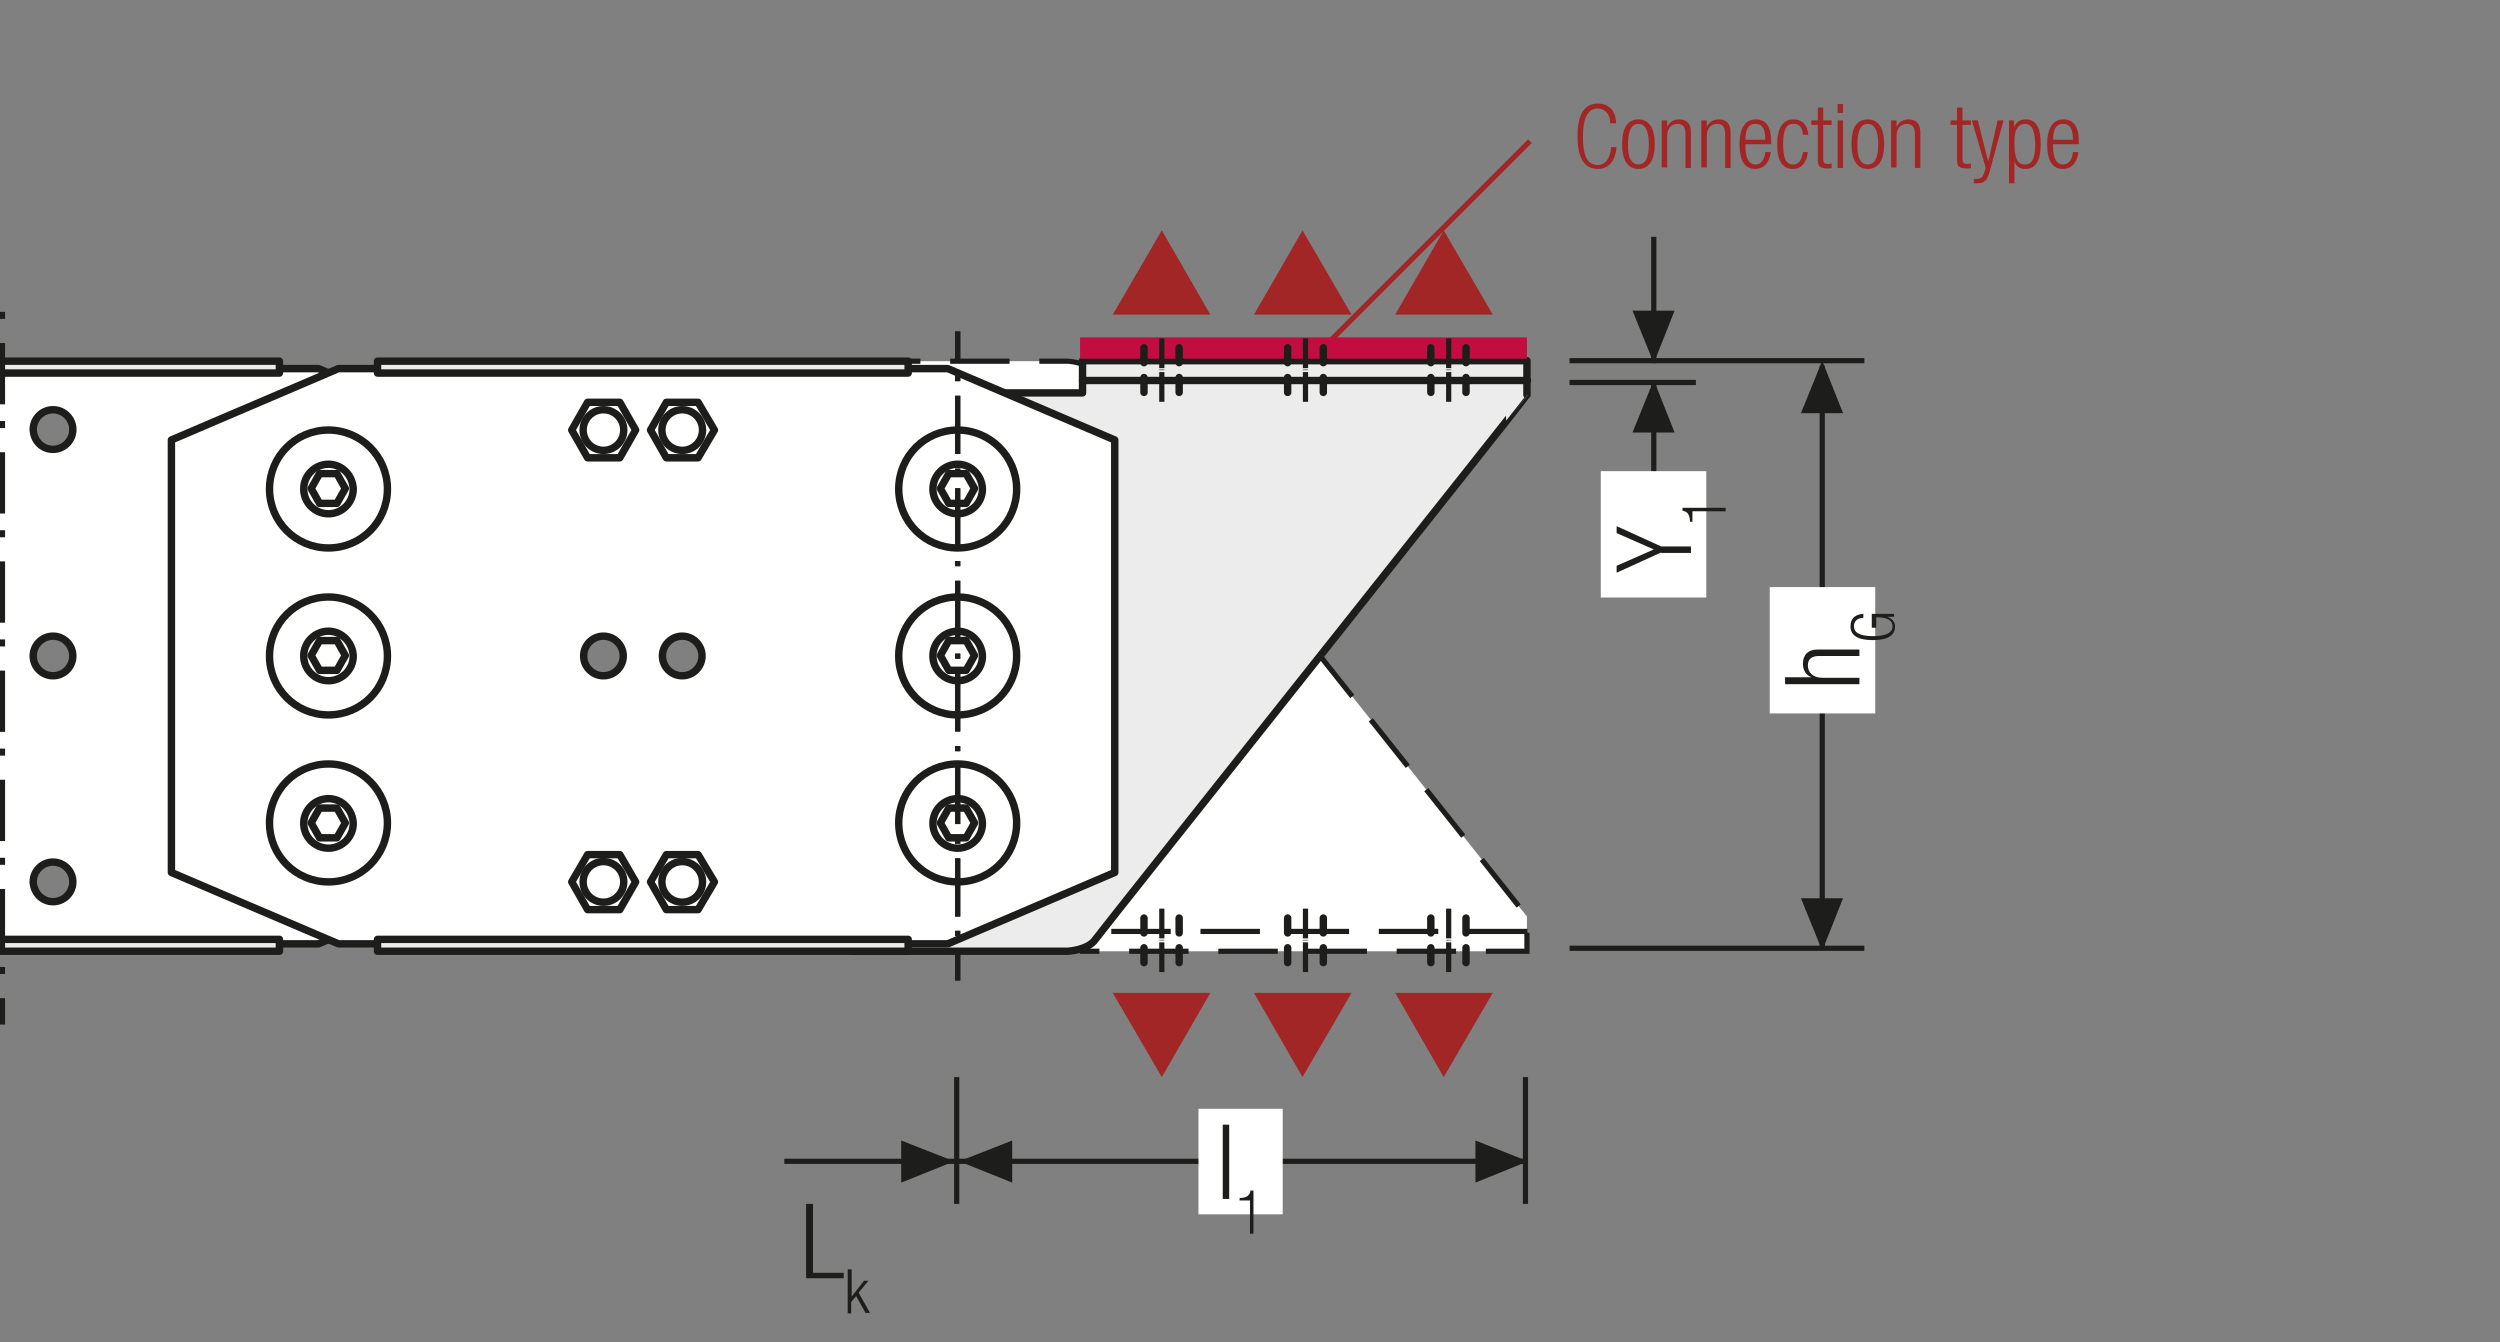 <?xml version="1.0" encoding="utf-8"?>
<svg xmlns="http://www.w3.org/2000/svg" xmlns:xlink="http://www.w3.org/1999/xlink" version="1.1" id="Ebene_1" x="0px" y="0px" width="504.6px" height="270.9px" viewBox="0 0 504.6 270.9" xml:space="preserve">
<rect x="0" y="0" width="504.6" height="270.9" fill="#808080" stroke="none"/>
<style type="text/css">
	.st0{fill:none;}
	.st1{fill:none;stroke:#1D1D1B;stroke-width:1.05;}
	.st2{fill:#1D1D1B;}
	.st3{fill:none;stroke:#1D1D1B;stroke-width:1.05;stroke-dasharray:4.266,4.266;}
	.st4{fill:#ECECEC;}
	.st5{fill:none;stroke:#1D1D1B;stroke-width:1.05;stroke-linejoin:round;}
	
		.st6{fill:none;stroke:#1D1D1B;stroke-width:1.05;stroke-linejoin:round;stroke-dasharray:17.712,2.712,2.712,2.712;stroke-dashoffset:20;}
	
		.st7{fill:none;stroke:#1D1D1B;stroke-width:1.05;stroke-linejoin:round;stroke-dasharray:20.835,5.835,5.835,5.835;stroke-dashoffset:26;}
	
		.st8{fill:none;stroke:#1D1D1B;stroke-width:1.05;stroke-linejoin:round;stroke-dasharray:20.907,5.907,5.907,5.907;stroke-dashoffset:26;}
	
		.st9{fill:none;stroke:#1D1D1B;stroke-width:1.05;stroke-linejoin:round;stroke-dasharray:17.427,2.427,2.427,2.427;stroke-dashoffset:19;}
	
		.st10{fill:none;stroke:#1D1D1B;stroke-width:1.05;stroke-linejoin:round;stroke-dasharray:19.893,4.893,4.893,4.893;stroke-dashoffset:24;}
	
		.st11{fill:none;stroke:#1D1D1B;stroke-width:1.05;stroke-linejoin:round;stroke-dasharray:18.048,3.048,3.048,3.048;stroke-dashoffset:21;}
	.st12{fill:#FFFFFF;}
	.st13{fill:none;stroke:#1D1D1B;stroke-width:1.572;stroke-linecap:round;stroke-linejoin:round;stroke-dasharray:0,4.719;}
	.st14{fill:none;stroke:#1D1D1B;stroke-width:1.572;stroke-linecap:round;stroke-linejoin:round;}
	.st15{fill:none;stroke:#9C9B9B;stroke-width:1.572;stroke-linecap:round;stroke-linejoin:round;stroke-dasharray:0,4.719;}
	.st16{fill:none;stroke:#9C9B9B;stroke-width:1.572;stroke-linecap:round;stroke-linejoin:round;}
	.st17{fill:none;stroke:#9C9B9B;stroke-width:1.5;stroke-linecap:round;stroke-linejoin:round;stroke-dasharray:0,4.497;}
	.st18{fill:none;stroke:#9C9B9B;stroke-width:1.5;stroke-linecap:round;stroke-linejoin:round;}
	.st19{fill:none;stroke:#1D1D1B;stroke-width:1.5;stroke-linecap:round;stroke-linejoin:round;stroke-dasharray:0,4.497;}
	.st20{fill:none;stroke:#1D1D1B;stroke-width:1.5;stroke-linecap:round;stroke-linejoin:round;}
	.st21{fill:none;stroke:#1D1D1B;stroke-width:1.572;}
	.st22{fill:none;stroke:#CD8E80;stroke-width:6.174;}
	.st23{fill:none;stroke:#1D1D1B;stroke-width:1.5;}
	.st24{fill:none;stroke:#1D1D1B;stroke-width:1.572;stroke-linecap:round;stroke-linejoin:round;stroke-dasharray:0,5.166;}
	.st25{fill:none;stroke:#A22626;stroke-width:6.174;}
	.st26{fill:none;stroke:#A22626;stroke-width:6;}
	.st27{fill:none;stroke:#CD8E80;stroke-width:6;}
	.st28{clip-path:url(#SVGID_2_);fill:#FFFFFF;}
	
		.st29{clip-path:url(#SVGID_2_);fill:none;stroke:#1D1D1B;stroke-width:1.5;stroke-linecap:round;stroke-linejoin:round;stroke-miterlimit:10;}
	.st30{clip-path:url(#SVGID_2_);fill:none;stroke:#1D1D1B;stroke-width:1.5;stroke-linecap:round;stroke-linejoin:round;}
	.st31{fill:none;stroke:#1D1D1B;stroke-width:1.5;stroke-linecap:round;stroke-linejoin:round;stroke-miterlimit:10;}
	.st32{clip-path:url(#SVGID_4_);fill:#FFFFFF;}
	
		.st33{clip-path:url(#SVGID_4_);fill:none;stroke:#1D1D1B;stroke-width:1.5;stroke-linecap:round;stroke-linejoin:round;stroke-miterlimit:10;}
	.st34{clip-path:url(#SVGID_4_);fill:none;stroke:#1D1D1B;stroke-width:1.5;stroke-linecap:round;stroke-linejoin:round;}
	
		.st35{fill:none;stroke:#1D1D1B;stroke-width:1.5;stroke-linecap:round;stroke-linejoin:round;stroke-dasharray:11.835,5.835,11.835,5.835;stroke-dashoffset:17;}
	
		.st36{clip-path:url(#SVGID_6_);fill:none;stroke:#1D1D1B;stroke-width:1.05;stroke-dasharray:11.982,2.982,1.032,2.982;stroke-dashoffset:14;}
	.st37{clip-path:url(#SVGID_8_);fill:none;stroke:#1D1D1B;stroke-width:1.05;}
	.st38{clip-path:url(#SVGID_10_);fill:none;stroke:#1D1D1B;stroke-width:1.05;}
	.st39{fill:#A22626;}
	.st40{fill:#2D4D96;}
	.st41{clip-path:url(#SVGID_12_);fill:#FFFFFF;}
	
		.st42{clip-path:url(#SVGID_12_);fill:none;stroke:#1D1D1B;stroke-width:1.5;stroke-linecap:round;stroke-linejoin:round;stroke-miterlimit:10;}
	.st43{clip-path:url(#SVGID_12_);fill:none;stroke:#1D1D1B;stroke-width:1.5;stroke-linecap:round;stroke-linejoin:round;}
	.st44{clip-path:url(#SVGID_14_);fill:#FFFFFF;}
	
		.st45{clip-path:url(#SVGID_14_);fill:none;stroke:#1D1D1B;stroke-width:1.5;stroke-linecap:round;stroke-linejoin:round;stroke-miterlimit:10;}
	.st46{clip-path:url(#SVGID_14_);fill:none;stroke:#1D1D1B;stroke-width:1.5;stroke-linecap:round;stroke-linejoin:round;}
	
		.st47{clip-path:url(#SVGID_16_);fill:none;stroke:#1D1D1B;stroke-width:1.05;stroke-dasharray:11.982,2.982,1.032,2.982;stroke-dashoffset:14;}
	.st48{clip-path:url(#SVGID_18_);fill:none;stroke:#1D1D1B;stroke-width:1.05;}
	.st49{clip-path:url(#SVGID_20_);fill:none;stroke:#1D1D1B;stroke-width:1.05;}
	.st50{clip-path:url(#SVGID_22_);fill:#FFFFFF;}
	
		.st51{clip-path:url(#SVGID_22_);fill:none;stroke:#1D1D1B;stroke-width:1.5;stroke-linecap:round;stroke-linejoin:round;stroke-miterlimit:10;}
	.st52{clip-path:url(#SVGID_22_);fill:none;stroke:#1D1D1B;stroke-width:1.5;stroke-linecap:round;stroke-linejoin:round;}
	.st53{clip-path:url(#SVGID_24_);fill:#FFFFFF;}
	
		.st54{clip-path:url(#SVGID_24_);fill:none;stroke:#1D1D1B;stroke-width:1.5;stroke-linecap:round;stroke-linejoin:round;stroke-miterlimit:10;}
	.st55{clip-path:url(#SVGID_24_);fill:none;stroke:#1D1D1B;stroke-width:1.5;stroke-linecap:round;stroke-linejoin:round;}
	
		.st56{clip-path:url(#SVGID_26_);fill:none;stroke:#1D1D1B;stroke-width:1.05;stroke-dasharray:11.982,2.982,1.032,2.982;stroke-dashoffset:14;}
	.st57{clip-path:url(#SVGID_28_);fill:none;stroke:#1D1D1B;stroke-width:1.05;}
	.st58{clip-path:url(#SVGID_30_);fill:none;stroke:#1D1D1B;stroke-width:1.05;}
	.st59{clip-path:url(#SVGID_32_);fill:#FFFFFF;}
	
		.st60{clip-path:url(#SVGID_32_);fill:none;stroke:#1D1D1B;stroke-width:1.5;stroke-linecap:round;stroke-linejoin:round;stroke-miterlimit:10;}
	.st61{clip-path:url(#SVGID_32_);fill:none;stroke:#1D1D1B;stroke-width:1.5;stroke-linecap:round;stroke-linejoin:round;}
	.st62{clip-path:url(#SVGID_34_);fill:#FFFFFF;}
	
		.st63{clip-path:url(#SVGID_34_);fill:none;stroke:#1D1D1B;stroke-width:1.5;stroke-linecap:round;stroke-linejoin:round;stroke-miterlimit:10;}
	.st64{clip-path:url(#SVGID_34_);fill:none;stroke:#1D1D1B;stroke-width:1.5;stroke-linecap:round;stroke-linejoin:round;}
	
		.st65{clip-path:url(#SVGID_36_);fill:none;stroke:#1D1D1B;stroke-width:1.05;stroke-dasharray:11.982,2.982,1.032,2.982;stroke-dashoffset:14;}
	.st66{clip-path:url(#SVGID_38_);fill:none;stroke:#1D1D1B;stroke-width:1.05;}
	.st67{clip-path:url(#SVGID_40_);fill:none;stroke:#1D1D1B;stroke-width:1.05;}
	.st68{fill:none;stroke:#A22626;stroke-width:1.05;}
	.st69{clip-path:url(#SVGID_42_);fill:#FFFFFF;}
	.st70{clip-path:url(#SVGID_42_);fill:none;stroke:#1D1D1B;stroke-width:1.5;stroke-linecap:round;stroke-linejoin:round;}
	.st71{clip-path:url(#SVGID_42_);fill:none;stroke:#1D1D1B;stroke-width:1.05;stroke-dasharray:12,6;}
	.st72{clip-path:url(#SVGID_42_);fill:#ECECEC;}
	.st73{clip-path:url(#SVGID_42_);fill:none;stroke:#1D1D1B;stroke-width:1.05;stroke-miterlimit:10;}
	.st74{clip-path:url(#SVGID_42_);fill:none;stroke:#1D1D1B;stroke-width:1.05;stroke-miterlimit:10;stroke-dasharray:0.747,2.13;}
	.st75{clip-path:url(#SVGID_42_);fill:none;stroke:#1D1D1B;stroke-width:1.05;stroke-miterlimit:10;stroke-dasharray:1.227,3.507;}
	
		.st76{clip-path:url(#SVGID_42_);fill:none;stroke:#1D1D1B;stroke-width:1.05;stroke-miterlimit:10;stroke-dasharray:14.031,3.507,1.227,3.507;}
	.st77{clip-path:url(#SVGID_42_);fill:#C30D40;}
	.st78{clip-path:url(#SVGID_42_);fill:none;stroke:#1D1D1B;stroke-width:1.05;stroke-miterlimit:10;stroke-dasharray:0.111,0.321;}
	.st79{clip-path:url(#SVGID_42_);fill:none;stroke:#1D1D1B;stroke-width:1.05;stroke-miterlimit:10;stroke-dasharray:0.114,0.321;}
	.st80{clip-path:url(#SVGID_42_);fill:none;stroke:#1D1D1B;stroke-width:1.05;stroke-miterlimit:10;stroke-dasharray:1.029,2.94;}
	
		.st81{clip-path:url(#SVGID_42_);fill:none;stroke:#1D1D1B;stroke-width:1.05;stroke-miterlimit:10;stroke-dasharray:11.763,2.94,1.029,2.94;}
	
		.st82{clip-path:url(#SVGID_44_);fill:none;stroke:#1D1D1B;stroke-width:1.05;stroke-dasharray:12.372,3.372,1.422,4.872;stroke-dashoffset:15;}
	.st83{clip-path:url(#SVGID_46_);fill:#1D1D1B;}
	.st84{clip-path:url(#SVGID_48_);fill:#FFFFFF;}
	.st85{clip-path:url(#SVGID_48_);fill:none;stroke:#1D1D1B;stroke-width:1.5;stroke-linecap:round;stroke-linejoin:round;}
	.st86{clip-path:url(#SVGID_48_);fill:none;stroke:#1D1D1B;stroke-width:1.05;stroke-dasharray:12,6;}
	.st87{clip-path:url(#SVGID_48_);fill:#ECECEC;}
	.st88{clip-path:url(#SVGID_48_);fill:none;stroke:#1D1D1B;stroke-width:1.05;stroke-miterlimit:10;}
	.st89{clip-path:url(#SVGID_48_);fill:none;stroke:#1D1D1B;stroke-width:1.05;stroke-miterlimit:10;stroke-dasharray:0.747,2.13;}
	.st90{clip-path:url(#SVGID_48_);fill:none;stroke:#1D1D1B;stroke-width:1.05;stroke-miterlimit:10;stroke-dasharray:1.227,3.507;}
	
		.st91{clip-path:url(#SVGID_48_);fill:none;stroke:#1D1D1B;stroke-width:1.05;stroke-miterlimit:10;stroke-dasharray:14.031,3.507,1.227,3.507;}
	.st92{clip-path:url(#SVGID_48_);fill:#C30D40;}
	.st93{clip-path:url(#SVGID_48_);fill:none;stroke:#1D1D1B;stroke-width:1.05;stroke-miterlimit:10;stroke-dasharray:0.111,0.321;}
	.st94{clip-path:url(#SVGID_48_);fill:none;stroke:#1D1D1B;stroke-width:1.05;stroke-miterlimit:10;stroke-dasharray:0.114,0.321;}
	.st95{clip-path:url(#SVGID_48_);fill:none;stroke:#1D1D1B;stroke-width:1.05;stroke-miterlimit:10;stroke-dasharray:1.029,2.94;}
	
		.st96{clip-path:url(#SVGID_48_);fill:none;stroke:#1D1D1B;stroke-width:1.05;stroke-miterlimit:10;stroke-dasharray:11.763,2.94,1.029,2.94;}
	.st97{fill:none;stroke:#1D1D1B;stroke-width:1.05;stroke-dasharray:12.114,3.114,1.164,4.614;stroke-dashoffset:15;}
	.st98{clip-path:url(#SVGID_50_);fill:#ECECEC;}
	.st99{clip-path:url(#SVGID_50_);fill:none;stroke:#1D1D1B;stroke-width:1.05;stroke-dasharray:3.102,2.052;}
	.st100{clip-path:url(#SVGID_50_);fill:none;stroke:#1D1D1B;stroke-width:1.05;stroke-dasharray:3.186,2.136;}
	.st101{clip-path:url(#SVGID_50_);fill:none;stroke:#1D1D1B;stroke-width:1.05;stroke-dasharray:3.234,2.184;}
	.st102{clip-path:url(#SVGID_50_);fill:none;stroke:#1D1D1B;stroke-width:1.05;}
	.st103{clip-path:url(#SVGID_50_);fill:#CFCFCF;}
	.st104{clip-path:url(#SVGID_50_);fill:#FFFFFF;}
	
		.st105{clip-path:url(#SVGID_50_);fill:none;stroke:#1D1D1B;stroke-width:1.05;stroke-linejoin:round;stroke-dasharray:16.416,1.416,1.416,1.416;stroke-dashoffset:17;}
	
		.st106{clip-path:url(#SVGID_50_);fill:none;stroke:#1D1D1B;stroke-width:1.05;stroke-linejoin:round;stroke-dasharray:17.226,2.226,2.226,2.226;stroke-dashoffset:19;}
	
		.st107{clip-path:url(#SVGID_50_);fill:none;stroke:#1D1D1B;stroke-width:1.05;stroke-linejoin:round;stroke-dasharray:17.304,2.304,2.304,2.304;stroke-dashoffset:19;}
	
		.st108{clip-path:url(#SVGID_50_);fill:none;stroke:#1D1D1B;stroke-width:1.05;stroke-linejoin:round;stroke-dasharray:17.94,2.94,2.94,2.94;stroke-dashoffset:20;}
	.st109{clip-path:url(#SVGID_50_);fill:none;stroke:#1D1D1B;stroke-width:1.05;stroke-linejoin:round;}
	.st110{fill:none;stroke:#A22626;stroke-width:1.8;}
</style>
<g>
	<rect x="3" y="-33" class="st0" width="282" height="35"></rect>
</g>
<g>
	<line class="st68" x1="308.8" y1="28.5" x2="267.6" y2="69.7"></line>
	<polygon class="st39" points="291.4,46.5 301.3,63.5 281.6,63.5  "></polygon>
	<polygon class="st39" points="262.9,46.5 272.8,63.5 253.1,63.5  "></polygon>
	<polygon class="st39" points="234.5,46.5 244.3,63.5 224.6,63.5  "></polygon>
	<polygon class="st39" points="291.4,217.4 301.3,200.4 281.6,200.4  "></polygon>
	<polygon class="st39" points="262.9,217.4 272.8,200.4 253.1,200.4  "></polygon>
	<polygon class="st39" points="234.5,217.4 244.3,200.4 224.6,200.4  "></polygon>
	<line class="st1" x1="307.9" y1="217.4" x2="307.9" y2="243"></line>
	<line class="st1" x1="193.1" y1="217.4" x2="193.1" y2="243"></line>
	<line class="st1" x1="192.8" y1="234.4" x2="307.9" y2="234.4"></line>
	<line class="st1" x1="158.3" y1="234.4" x2="192.8" y2="234.4"></line>
	<polygon class="st2" points="193.6,234.4 204.3,230.2 204.3,238.7  "></polygon>
	<polygon class="st2" points="308.4,234.4 297.8,230.2 297.8,238.7  "></polygon>
	<polygon class="st2" points="192.6,234.4 181.9,230.2 181.9,238.7  "></polygon>
	<line class="st1" x1="376.3" y1="191.4" x2="316.8" y2="191.4"></line>
	<line class="st1" x1="342.3" y1="77.2" x2="316.8" y2="77.2"></line>
	<line class="st1" x1="376.3" y1="72.8" x2="316.8" y2="72.8"></line>
	<line class="st1" x1="367.8" y1="191.5" x2="367.8" y2="73.8"></line>
	<line class="st1" x1="333.8" y1="102.2" x2="333.8" y2="76.7"></line>
	<line class="st1" x1="333.8" y1="47.8" x2="333.8" y2="73.3"></line>
	<polygon class="st2" points="367.8,191.9 372,181.3 363.5,181.3  "></polygon>
	<polygon class="st2" points="367.8,72.8 372,83.4 363.5,83.4  "></polygon>
	<polygon class="st2" points="333.8,76.7 338,87.3 329.5,87.3  "></polygon>
	<polygon class="st2" points="333.8,73.3 329.5,62.7 338,62.7  "></polygon>
	<g>
		<defs>
			<rect id="SVGID_41_" y="66.9" width="314.6" height="136.1"></rect>
		</defs>
		<clipPath id="SVGID_2_">
			<use xlink:href="#SVGID_41_" style="overflow:visible;"></use>
		</clipPath>
		<path class="st28" d="M221.1,75.3c-1.5-2.2-5.6-2.4-5.6-2.4h-43.3L162,84.3v92.9l7.1,8.3h49.4v6.5h89.7V185    C308.3,185,222.7,77.4,221.1,75.3 M192.4,180.2c-5.4,0-9.8-4.4-9.8-9.8s4.4-9.8,9.8-9.8c5.4,0,9.8,4.4,9.8,9.8    S197.9,180.2,192.4,180.2 M192.4,141c-5.4,0-9.8-4.4-9.8-9.8c0-5.4,4.4-9.8,9.8-9.8c5.4,0,9.8,4.4,9.8,9.8    C202.2,136.6,197.9,141,192.4,141 M192.4,102.4c-5.4,0-9.8-4.4-9.8-9.8c0-5.4,4.4-9.8,9.8-9.8c5.4,0,9.8,4.4,9.8,9.8    C202.2,98.1,197.9,102.4,192.4,102.4"></path>
		<path style="clip-path:url(#SVGID_2_);fill:none;stroke:#1D1D1B;stroke-width:1.05;stroke-dasharray:12,6;" d="M221.1,75.3    c-1.5-2.2-5.6-2.4-5.6-2.4h-43.3L162,84.3v92.9l7.1,8.3h49.4v6.5h89.7V185C308.3,185,222.7,77.4,221.1,75.3z M192.4,180.2    c-5.4,0-9.8-4.4-9.8-9.8s4.4-9.8,9.8-9.8c5.4,0,9.8,4.4,9.8,9.8S197.9,180.2,192.4,180.2z M192.4,141c-5.4,0-9.8-4.4-9.8-9.8    c0-5.4,4.4-9.8,9.8-9.8c5.4,0,9.8,4.4,9.8,9.8C202.2,136.6,197.9,141,192.4,141z M192.4,102.4c-5.4,0-9.8-4.4-9.8-9.8    c0-5.4,4.4-9.8,9.8-9.8c5.4,0,9.8,4.4,9.8,9.8C202.2,98.1,197.9,102.4,192.4,102.4z"></path>
		
			<line style="clip-path:url(#SVGID_2_);fill:none;stroke:#1D1D1B;stroke-width:1.05;stroke-dasharray:12,6;" x1="308.3" y1="188" x2="218.5" y2="188"></line>
		<path style="clip-path:url(#SVGID_2_);fill:#ECECEC;" d="M221.1,189.6c-1.5,2.2-5.6,2.4-5.6,2.4h-43.3L162,180.6V87.6l7.1-8.3    h49.4v-6.5h89.7v6.9C308.3,79.8,222.7,187.4,221.1,189.6 M192.4,84.6c-5.4,0-9.8,4.4-9.8,9.8s4.4,9.8,9.8,9.8    c5.4,0,9.8-4.4,9.8-9.8S197.9,84.6,192.4,84.6 M192.4,123.8c-5.4,0-9.8,4.4-9.8,9.8c0,5.4,4.4,9.8,9.8,9.8c5.4,0,9.8-4.4,9.8-9.8    C202.2,128.2,197.9,123.8,192.4,123.8 M192.4,162.4c-5.4,0-9.8,4.4-9.8,9.8c0,5.4,4.4,9.8,9.8,9.8c5.4,0,9.8-4.4,9.8-9.8    C202.2,166.7,197.9,162.4,192.4,162.4"></path>
		<path class="st30" d="M221.1,189.6c-1.5,2.2-5.6,2.4-5.6,2.4h-43.3L162,180.6V87.6l7.1-8.3h49.4v-6.5h89.7v6.9    C308.3,79.8,222.7,187.4,221.1,189.6z M192.4,84.6c-5.4,0-9.8,4.4-9.8,9.8s4.4,9.8,9.8,9.8c5.4,0,9.8-4.4,9.8-9.8    S197.9,84.6,192.4,84.6z M192.4,123.8c-5.4,0-9.8,4.4-9.8,9.8c0,5.4,4.4,9.8,9.8,9.8c5.4,0,9.8-4.4,9.8-9.8    C202.2,128.2,197.9,123.8,192.4,123.8z M192.4,162.4c-5.4,0-9.8,4.4-9.8,9.8c0,5.4,4.4,9.8,9.8,9.8c5.4,0,9.8-4.4,9.8-9.8    C202.2,166.7,197.9,162.4,192.4,162.4z"></path>
		<line class="st30" x1="308.3" y1="76.8" x2="218.5" y2="76.8"></line>
		<path class="st28" d="M-58.7,74.4h123L98,88.8v87.3l-33.7,14.4h-123l-33.7-14.4V88.8L-58.7,74.4z M66.3,176.1    c5.5,0,9.9-4.4,9.9-9.9c0-5.5-4.5-9.9-9.9-9.9c-5.5,0-9.9,4.5-9.9,9.9C56.3,171.6,60.8,176.1,66.3,176.1 M76.2,132.4    c0-5.5-4.4-9.9-9.9-9.9c-5.5,0-9.9,4.4-9.9,9.9c0,5.5,4.4,9.9,9.9,9.9C71.8,142.3,76.2,137.9,76.2,132.4 M66.3,108.6    c5.5,0,9.9-4.4,9.9-9.9c0-5.5-4.5-9.9-9.9-9.9c-5.5,0-9.9,4.4-9.9,9.9C56.3,104.2,60.8,108.6,66.3,108.6 M10.7,182    c2.2,0,4-1.8,4-4c0-2.2-1.8-4-4-4c-2.2,0-4,1.8-4,4C6.8,180.2,8.5,182,10.7,182 M10.7,136.4c2.2,0,4-1.8,4-4s-1.8-4-4-4    c-2.2,0-4,1.8-4,4S8.5,136.4,10.7,136.4 M10.7,90.7c2.2,0,4-1.8,4-4c0-2.2-1.8-4-4-4c-2.2,0-4,1.8-4,4C6.8,89,8.5,90.7,10.7,90.7     M-5.2,182c2.2,0,4-1.8,4-4c0-2.2-1.8-4-4-4c-2.2,0-4,1.8-4,4C-9.1,180.2-7.3,182-5.2,182 M-5.2,136.4c2.2,0,4-1.8,4-4s-1.8-4-4-4    c-2.2,0-4,1.8-4,4S-7.3,136.4-5.2,136.4 M-5.2,90.7c2.2,0,4-1.8,4-4c0-2.2-1.8-4-4-4c-2.2,0-4,1.8-4,4C-9.1,89-7.3,90.7-5.2,90.7     M-60.7,176.1c5.5,0,9.9-4.4,9.9-9.9c0-5.5-4.5-9.9-9.9-9.9c-5.5,0-9.9,4.5-9.9,9.9C-70.7,171.6-66.2,176.1-60.7,176.1     M-50.8,132.4c0-5.5-4.4-9.9-9.9-9.9c-5.5,0-9.9,4.4-9.9,9.9c0,5.5,4.4,9.9,9.9,9.9C-55.2,142.3-50.8,137.9-50.8,132.4     M-60.7,108.6c5.5,0,9.9-4.4,9.9-9.9c0-5.5-4.5-9.9-9.9-9.9c-5.5,0-9.9,4.4-9.9,9.9C-70.7,104.2-66.2,108.6-60.7,108.6"></path>
		<path class="st30" d="M-58.7,74.4h123L98,88.8v87.3l-33.7,14.4h-123l-33.7-14.4V88.8L-58.7,74.4z M66.3,176.1    c5.5,0,9.9-4.4,9.9-9.9c0-5.5-4.5-9.9-9.9-9.9c-5.5,0-9.9,4.5-9.9,9.9C56.3,171.6,60.8,176.1,66.3,176.1z M76.2,132.4    c0-5.5-4.4-9.9-9.9-9.9c-5.5,0-9.9,4.4-9.9,9.9c0,5.5,4.4,9.9,9.9,9.9C71.8,142.3,76.2,137.9,76.2,132.4z M66.3,108.6    c5.5,0,9.9-4.4,9.9-9.9c0-5.5-4.5-9.9-9.9-9.9c-5.5,0-9.9,4.4-9.9,9.9C56.3,104.2,60.8,108.6,66.3,108.6z M10.7,182    c2.2,0,4-1.8,4-4c0-2.2-1.8-4-4-4c-2.2,0-4,1.8-4,4C6.8,180.2,8.5,182,10.7,182z M10.7,136.4c2.2,0,4-1.8,4-4s-1.8-4-4-4    c-2.2,0-4,1.8-4,4S8.5,136.4,10.7,136.4z M10.7,90.7c2.2,0,4-1.8,4-4c0-2.2-1.8-4-4-4c-2.2,0-4,1.8-4,4C6.8,89,8.5,90.7,10.7,90.7    z M-5.2,182c2.2,0,4-1.8,4-4c0-2.2-1.8-4-4-4c-2.2,0-4,1.8-4,4C-9.1,180.2-7.3,182-5.2,182z M-5.2,136.4c2.2,0,4-1.8,4-4    s-1.8-4-4-4c-2.2,0-4,1.8-4,4S-7.3,136.4-5.2,136.4z M-5.2,90.7c2.2,0,4-1.8,4-4c0-2.2-1.8-4-4-4c-2.2,0-4,1.8-4,4    C-9.1,89-7.3,90.7-5.2,90.7z M-60.7,176.1c5.5,0,9.9-4.4,9.9-9.9c0-5.5-4.5-9.9-9.9-9.9c-5.5,0-9.9,4.5-9.9,9.9    C-70.7,171.6-66.2,176.1-60.7,176.1z M-50.8,132.4c0-5.5-4.4-9.9-9.9-9.9c-5.5,0-9.9,4.4-9.9,9.9c0,5.5,4.4,9.9,9.9,9.9    C-55.2,142.3-50.8,137.9-50.8,132.4z M-60.7,108.6c5.5,0,9.9-4.4,9.9-9.9c0-5.5-4.5-9.9-9.9-9.9c-5.5,0-9.9,4.4-9.9,9.9    C-70.7,104.2-66.2,108.6-60.7,108.6z"></path>
		<rect x="-50.8" y="189.6" style="clip-path:url(#SVGID_2_);fill:#ECECEC;" width="107.2" height="2.4"></rect>
		<rect x="-50.8" y="189.6" class="st30" width="107.2" height="2.4"></rect>
		<rect x="-50.8" y="72.9" style="clip-path:url(#SVGID_2_);fill:#ECECEC;" width="107.2" height="2.4"></rect>
		<rect x="-50.8" y="72.9" class="st30" width="107.2" height="2.4"></rect>
		<path class="st28" d="M68.3,74.4h123L225,88.8v87.3l-33.7,14.4h-123l-33.7-14.4V88.8L68.3,74.4z M193.3,176.1    c5.5,0,9.9-4.4,9.9-9.9c0-5.5-4.4-9.9-9.9-9.9c-5.5,0-9.9,4.5-9.9,9.9C183.3,171.6,187.8,176.1,193.3,176.1 M203.2,132.4    c0-5.5-4.4-9.9-9.9-9.9c-5.5,0-9.9,4.4-9.9,9.9c0,5.5,4.4,9.9,9.9,9.9C198.7,142.3,203.2,137.9,203.2,132.4 M193.3,108.6    c5.5,0,9.9-4.4,9.9-9.9c0-5.5-4.4-9.9-9.9-9.9c-5.5,0-9.9,4.4-9.9,9.9C183.3,104.2,187.8,108.6,193.3,108.6 M137.7,182    c2.2,0,4-1.8,4-4c0-2.2-1.8-4-4-4c-2.2,0-4,1.8-4,4C133.7,180.2,135.5,182,137.7,182 M137.7,136.4c2.2,0,4-1.8,4-4s-1.8-4-4-4    c-2.2,0-4,1.8-4,4S135.5,136.4,137.7,136.4 M137.7,90.7c2.2,0,4-1.8,4-4c0-2.2-1.8-4-4-4c-2.2,0-4,1.8-4,4    C133.7,89,135.5,90.7,137.7,90.7 M121.8,182c2.2,0,4-1.8,4-4c0-2.2-1.8-4-4-4c-2.2,0-4,1.8-4,4C117.9,180.2,119.6,182,121.8,182     M121.8,136.4c2.2,0,4-1.8,4-4s-1.8-4-4-4c-2.2,0-4,1.8-4,4S119.6,136.4,121.8,136.4 M121.8,90.7c2.2,0,4-1.8,4-4c0-2.2-1.8-4-4-4    c-2.2,0-4,1.8-4,4C117.9,89,119.6,90.7,121.8,90.7 M66.3,176.1c5.5,0,9.9-4.4,9.9-9.9c0-5.5-4.4-9.9-9.9-9.9    c-5.5,0-9.9,4.5-9.9,9.9C56.3,171.6,60.8,176.1,66.3,176.1 M76.2,132.4c0-5.5-4.4-9.9-9.9-9.9c-5.5,0-9.9,4.4-9.9,9.9    c0,5.5,4.4,9.9,9.9,9.9C71.7,142.3,76.2,137.9,76.2,132.4 M66.3,108.6c5.5,0,9.9-4.4,9.9-9.9c0-5.5-4.4-9.9-9.9-9.9    c-5.5,0-9.9,4.4-9.9,9.9C56.3,104.2,60.8,108.6,66.3,108.6"></path>
		<path class="st30" d="M68.3,74.4h123L225,88.8v87.3l-33.7,14.4h-123l-33.7-14.4V88.8L68.3,74.4z M193.3,176.1    c5.5,0,9.9-4.4,9.9-9.9c0-5.5-4.4-9.9-9.9-9.9c-5.5,0-9.9,4.5-9.9,9.9C183.3,171.6,187.8,176.1,193.3,176.1z M203.2,132.4    c0-5.5-4.4-9.9-9.9-9.9c-5.5,0-9.9,4.4-9.9,9.9c0,5.5,4.4,9.9,9.9,9.9C198.7,142.3,203.2,137.9,203.2,132.4z M193.3,108.6    c5.5,0,9.9-4.4,9.9-9.9c0-5.5-4.4-9.9-9.9-9.9c-5.5,0-9.9,4.4-9.9,9.9C183.3,104.2,187.8,108.6,193.3,108.6z M137.7,182    c2.2,0,4-1.8,4-4c0-2.2-1.8-4-4-4c-2.2,0-4,1.8-4,4C133.7,180.2,135.5,182,137.7,182z M137.7,136.4c2.2,0,4-1.8,4-4s-1.8-4-4-4    c-2.2,0-4,1.8-4,4S135.5,136.4,137.7,136.4z M137.7,90.7c2.2,0,4-1.8,4-4c0-2.2-1.8-4-4-4c-2.2,0-4,1.8-4,4    C133.7,89,135.5,90.7,137.7,90.7z M121.8,182c2.2,0,4-1.8,4-4c0-2.2-1.8-4-4-4c-2.2,0-4,1.8-4,4C117.9,180.2,119.6,182,121.8,182z     M121.8,136.4c2.2,0,4-1.8,4-4s-1.8-4-4-4c-2.2,0-4,1.8-4,4S119.6,136.4,121.8,136.4z M121.8,90.7c2.2,0,4-1.8,4-4    c0-2.2-1.8-4-4-4c-2.2,0-4,1.8-4,4C117.9,89,119.6,90.7,121.8,90.7z M66.3,176.1c5.5,0,9.9-4.4,9.9-9.9c0-5.5-4.4-9.9-9.9-9.9    c-5.5,0-9.9,4.5-9.9,9.9C56.3,171.6,60.8,176.1,66.3,176.1z M76.2,132.4c0-5.5-4.4-9.9-9.9-9.9c-5.5,0-9.9,4.4-9.9,9.9    c0,5.5,4.4,9.9,9.9,9.9C71.7,142.3,76.2,137.9,76.2,132.4z M66.3,108.6c5.5,0,9.9-4.4,9.9-9.9c0-5.5-4.4-9.9-9.9-9.9    c-5.5,0-9.9,4.4-9.9,9.9C56.3,104.2,60.8,108.6,66.3,108.6z"></path>
		<rect x="76.2" y="189.6" style="clip-path:url(#SVGID_2_);fill:#ECECEC;" width="107.1" height="2.4"></rect>
		<rect x="76.2" y="189.6" class="st30" width="107.1" height="2.4"></rect>
		<rect x="76.2" y="72.9" style="clip-path:url(#SVGID_2_);fill:#ECECEC;" width="107.1" height="2.4"></rect>
		<rect x="76.2" y="72.9" class="st30" width="107.1" height="2.4"></rect>
		<path class="st28" d="M193.3,154.2c-6.6,0-11.9,5.3-11.9,11.9c0,6.6,5.3,11.9,11.9,11.9c6.6,0,11.9-5.3,11.9-11.9    C205.2,159.6,199.8,154.2,193.3,154.2"></path>
		<path class="st30" d="M193.3,154.2c-6.6,0-11.9,5.3-11.9,11.9c0,6.6,5.3,11.9,11.9,11.9c6.6,0,11.9-5.3,11.9-11.9    C205.2,159.6,199.8,154.2,193.3,154.2z"></path>
		<path class="st30" d="M193.3,161.2c-2.7,0-5,2.2-5,5c0,2.7,2.2,5,5,5c2.7,0,5-2.2,5-5C198.2,163.4,196,161.2,193.3,161.2z"></path>
		<polygon class="st30" points="195,163.1 196.7,166.1 195,169.1 191.5,169.1 189.8,166.1 191.5,163.1   "></polygon>
		<path class="st28" d="M193.3,120.5c-6.6,0-11.9,5.3-11.9,11.9c0,6.6,5.3,11.9,11.9,11.9c6.6,0,11.9-5.3,11.9-11.9    C205.2,125.8,199.8,120.5,193.3,120.5"></path>
		<path class="st30" d="M193.3,120.5c-6.6,0-11.9,5.3-11.9,11.9c0,6.6,5.3,11.9,11.9,11.9c6.6,0,11.9-5.3,11.9-11.9    C205.2,125.8,199.8,120.5,193.3,120.5z"></path>
		<path class="st30" d="M193.3,127.4c-2.7,0-5,2.2-5,5c0,2.7,2.2,5,5,5c2.7,0,5-2.2,5-5C198.2,129.7,196,127.4,193.3,127.4z"></path>
		<polygon class="st30" points="195,129.3 196.7,132.3 195,135.3 191.5,135.3 189.8,132.3 191.5,129.3   "></polygon>
		<path class="st28" d="M193.3,86.8c-6.6,0-11.9,5.3-11.9,11.9c0,6.6,5.3,11.9,11.9,11.9c6.6,0,11.9-5.3,11.9-11.9    C205.2,92.1,199.8,86.8,193.3,86.8"></path>
		<path class="st30" d="M193.3,86.8c-6.6,0-11.9,5.3-11.9,11.9c0,6.6,5.3,11.9,11.9,11.9c6.6,0,11.9-5.3,11.9-11.9    C205.2,92.1,199.8,86.8,193.3,86.8z"></path>
		<path class="st30" d="M193.3,93.7c-2.7,0-5,2.2-5,5c0,2.7,2.2,5,5,5c2.7,0,5-2.2,5-5C198.2,95.9,196,93.7,193.3,93.7z"></path>
		<polygon class="st30" points="195,95.6 196.7,98.6 195,101.6 191.5,101.6 189.8,98.6 191.5,95.6   "></polygon>
		<path class="st28" d="M66.3,154.2c-6.6,0-11.9,5.3-11.9,11.9c0,6.6,5.3,11.9,11.9,11.9c6.6,0,11.9-5.3,11.9-11.9    C78.2,159.6,72.8,154.2,66.3,154.2"></path>
		<path class="st30" d="M66.3,154.2c-6.6,0-11.9,5.3-11.9,11.9c0,6.6,5.3,11.9,11.9,11.9c6.6,0,11.9-5.3,11.9-11.9    C78.2,159.6,72.8,154.2,66.3,154.2z"></path>
		<path class="st30" d="M66.3,161.2c-2.7,0-5,2.2-5,5c0,2.7,2.2,5,5,5c2.7,0,5-2.2,5-5C71.2,163.4,69,161.2,66.3,161.2z"></path>
		<polygon class="st30" points="68,163.1 69.7,166.1 68,169.1 64.5,169.1 62.8,166.1 64.5,163.1   "></polygon>
		<path class="st28" d="M66.3,120.5c-6.6,0-11.9,5.3-11.9,11.9c0,6.6,5.3,11.9,11.9,11.9c6.6,0,11.9-5.3,11.9-11.9    C78.2,125.8,72.8,120.5,66.3,120.5"></path>
		<path class="st30" d="M66.3,120.5c-6.6,0-11.9,5.3-11.9,11.9c0,6.6,5.3,11.9,11.9,11.9c6.6,0,11.9-5.3,11.9-11.9    C78.2,125.8,72.8,120.5,66.3,120.5z"></path>
		<path class="st30" d="M66.3,127.4c-2.7,0-5,2.2-5,5c0,2.7,2.2,5,5,5c2.7,0,5-2.2,5-5C71.2,129.7,69,127.4,66.3,127.4z"></path>
		<polygon class="st30" points="68,129.3 69.7,132.3 68,135.3 64.5,135.3 62.8,132.3 64.5,129.3   "></polygon>
		<path class="st28" d="M66.3,86.8c-6.6,0-11.9,5.3-11.9,11.9c0,6.6,5.3,11.9,11.9,11.9c6.6,0,11.9-5.3,11.9-11.9    C78.2,92.1,72.8,86.8,66.3,86.8"></path>
		<path class="st30" d="M66.3,86.8c-6.6,0-11.9,5.3-11.9,11.9c0,6.6,5.3,11.9,11.9,11.9c6.6,0,11.9-5.3,11.9-11.9    C78.2,92.1,72.8,86.8,66.3,86.8z"></path>
		<path class="st30" d="M66.3,93.7c-2.7,0-5,2.2-5,5c0,2.7,2.2,5,5,5c2.7,0,5-2.2,5-5C71.2,95.9,69,93.7,66.3,93.7z"></path>
		<polygon class="st30" points="68,95.6 69.7,98.6 68,101.6 64.5,101.6 62.8,98.6 64.5,95.6   "></polygon>
		<polygon class="st28" points="125.1,81.2 128.3,86.8 125.1,92.4 118.6,92.4 115.4,86.8 118.6,81.2   "></polygon>
		<polygon class="st30" points="125.1,81.2 128.3,86.8 125.1,92.4 118.6,92.4 115.4,86.8 118.6,81.2   "></polygon>
		<circle class="st30" cx="121.8" cy="86.8" r="4.1"></circle>
		<polygon class="st28" points="140.9,81.2 144.2,86.8 140.9,92.4 134.5,92.4 131.3,86.8 134.5,81.2   "></polygon>
		<polygon class="st30" points="140.9,81.2 144.2,86.8 140.9,92.4 134.5,92.4 131.3,86.8 134.5,81.2   "></polygon>
		<circle class="st30" cx="137.7" cy="86.8" r="4.1"></circle>
		<polygon class="st28" points="125.1,172.5 128.3,178 125.1,183.6 118.6,183.6 115.4,178 118.6,172.5   "></polygon>
		<polygon class="st30" points="125.1,172.5 128.3,178 125.1,183.6 118.6,183.6 115.4,178 118.6,172.5   "></polygon>
		<circle class="st30" cx="121.8" cy="178" r="4.1"></circle>
		<polygon class="st28" points="140.9,172.5 144.2,178 140.9,183.6 134.5,183.6 131.3,178 134.5,172.5   "></polygon>
		<polygon class="st30" points="140.9,172.5 144.2,178 140.9,183.6 134.5,183.6 131.3,178 134.5,172.5   "></polygon>
		<circle class="st30" cx="137.7" cy="178" r="4.1"></circle>
		<rect x="218" y="68.1" style="clip-path:url(#SVGID_2_);fill:#C30D40;" width="90.2" height="4.3"></rect>
		<line class="st30" x1="295.9" y1="185.3" x2="295.9" y2="188.3"></line>
		<line class="st30" x1="295.9" y1="191.3" x2="295.9" y2="194.3"></line>
		<line class="st30" x1="288.8" y1="185.3" x2="288.8" y2="188.3"></line>
		<line class="st30" x1="288.8" y1="191.3" x2="288.8" y2="194.3"></line>
		
			<line style="clip-path:url(#SVGID_2_);fill:none;stroke:#1D1D1B;stroke-width:1.05;stroke-miterlimit:10;" x1="292.4" y1="183.4" x2="292.4" y2="189.4"></line>
		
			<line style="clip-path:url(#SVGID_2_);fill:none;stroke:#1D1D1B;stroke-width:1.05;stroke-miterlimit:10;stroke-dasharray:0.111,0.321;" x1="292.4" y1="189.7" x2="292.4" y2="190"></line>
		
			<line style="clip-path:url(#SVGID_2_);fill:none;stroke:#1D1D1B;stroke-width:1.05;stroke-miterlimit:10;" x1="292.4" y1="190.2" x2="292.4" y2="196.2"></line>
		<line class="st30" x1="267.1" y1="185.3" x2="267.1" y2="188.3"></line>
		<line class="st30" x1="267.1" y1="191.3" x2="267.1" y2="194.3"></line>
		<line class="st30" x1="259.9" y1="185.3" x2="259.9" y2="188.3"></line>
		<line class="st30" x1="259.9" y1="191.3" x2="259.9" y2="194.3"></line>
		
			<line style="clip-path:url(#SVGID_2_);fill:none;stroke:#1D1D1B;stroke-width:1.05;stroke-miterlimit:10;" x1="263.5" y1="183.4" x2="263.5" y2="189.4"></line>
		
			<line style="clip-path:url(#SVGID_2_);fill:none;stroke:#1D1D1B;stroke-width:1.05;stroke-miterlimit:10;stroke-dasharray:0.111,0.321;" x1="263.5" y1="189.7" x2="263.5" y2="190"></line>
		
			<line style="clip-path:url(#SVGID_2_);fill:none;stroke:#1D1D1B;stroke-width:1.05;stroke-miterlimit:10;" x1="263.5" y1="190.2" x2="263.5" y2="196.2"></line>
		<line class="st30" x1="238" y1="185.3" x2="238" y2="188.3"></line>
		<line class="st30" x1="238" y1="191.3" x2="238" y2="194.3"></line>
		<line class="st30" x1="230.9" y1="185.3" x2="230.9" y2="188.3"></line>
		<line class="st30" x1="230.9" y1="191.3" x2="230.9" y2="194.3"></line>
		
			<line style="clip-path:url(#SVGID_2_);fill:none;stroke:#1D1D1B;stroke-width:1.05;stroke-miterlimit:10;" x1="234.5" y1="183.4" x2="234.5" y2="189.4"></line>
		
			<line style="clip-path:url(#SVGID_2_);fill:none;stroke:#1D1D1B;stroke-width:1.05;stroke-miterlimit:10;stroke-dasharray:0.111,0.321;" x1="234.5" y1="189.7" x2="234.5" y2="190"></line>
		
			<line style="clip-path:url(#SVGID_2_);fill:none;stroke:#1D1D1B;stroke-width:1.05;stroke-miterlimit:10;" x1="234.5" y1="190.2" x2="234.5" y2="196.2"></line>
		<line class="st30" x1="295.9" y1="70.2" x2="295.9" y2="73.2"></line>
		<line class="st30" x1="295.9" y1="76.2" x2="295.9" y2="79.2"></line>
		<line class="st30" x1="288.8" y1="70.2" x2="288.8" y2="73.2"></line>
		<line class="st30" x1="288.8" y1="76.2" x2="288.8" y2="79.2"></line>
		
			<line style="clip-path:url(#SVGID_2_);fill:none;stroke:#1D1D1B;stroke-width:1.05;stroke-miterlimit:10;" x1="292.4" y1="68.3" x2="292.4" y2="74.3"></line>
		
			<line style="clip-path:url(#SVGID_2_);fill:none;stroke:#1D1D1B;stroke-width:1.05;stroke-miterlimit:10;stroke-dasharray:0.114,0.321;" x1="292.4" y1="74.6" x2="292.4" y2="74.9"></line>
		
			<line style="clip-path:url(#SVGID_2_);fill:none;stroke:#1D1D1B;stroke-width:1.05;stroke-miterlimit:10;" x1="292.4" y1="75.1" x2="292.4" y2="81.1"></line>
		<line class="st30" x1="267.1" y1="70.2" x2="267.1" y2="73.2"></line>
		<line class="st30" x1="267.1" y1="76.2" x2="267.1" y2="79.2"></line>
		<line class="st30" x1="259.9" y1="70.2" x2="259.9" y2="73.2"></line>
		<line class="st30" x1="259.9" y1="76.2" x2="259.9" y2="79.2"></line>
		
			<line style="clip-path:url(#SVGID_2_);fill:none;stroke:#1D1D1B;stroke-width:1.05;stroke-miterlimit:10;" x1="263.5" y1="68.3" x2="263.5" y2="74.3"></line>
		
			<line style="clip-path:url(#SVGID_2_);fill:none;stroke:#1D1D1B;stroke-width:1.05;stroke-miterlimit:10;stroke-dasharray:0.114,0.321;" x1="263.5" y1="74.6" x2="263.5" y2="74.9"></line>
		
			<line style="clip-path:url(#SVGID_2_);fill:none;stroke:#1D1D1B;stroke-width:1.05;stroke-miterlimit:10;" x1="263.5" y1="75.1" x2="263.5" y2="81.1"></line>
		<line class="st30" x1="238" y1="70.2" x2="238" y2="73.2"></line>
		<line class="st30" x1="238" y1="76.2" x2="238" y2="79.2"></line>
		<line class="st30" x1="230.9" y1="70.2" x2="230.9" y2="73.2"></line>
		<line class="st30" x1="230.9" y1="76.2" x2="230.9" y2="79.2"></line>
		
			<line style="clip-path:url(#SVGID_2_);fill:none;stroke:#1D1D1B;stroke-width:1.05;stroke-miterlimit:10;" x1="234.5" y1="68.3" x2="234.5" y2="74.3"></line>
		
			<line style="clip-path:url(#SVGID_2_);fill:none;stroke:#1D1D1B;stroke-width:1.05;stroke-miterlimit:10;stroke-dasharray:0.114,0.321;" x1="234.5" y1="74.6" x2="234.5" y2="74.9"></line>
		
			<line style="clip-path:url(#SVGID_2_);fill:none;stroke:#1D1D1B;stroke-width:1.05;stroke-miterlimit:10;" x1="234.5" y1="75.1" x2="234.5" y2="81.1"></line>
		
			<line style="clip-path:url(#SVGID_2_);fill:none;stroke:#1D1D1B;stroke-width:1.05;stroke-miterlimit:10;" x1="193.3" y1="197.9" x2="193.3" y2="191.9"></line>
		
			<line style="clip-path:url(#SVGID_2_);fill:none;stroke:#1D1D1B;stroke-width:1.05;stroke-miterlimit:10;stroke-dasharray:1.029,2.94;" x1="193.3" y1="188.9" x2="193.3" y2="186.4"></line>
		
			<line style="clip-path:url(#SVGID_2_);fill:none;stroke:#1D1D1B;stroke-width:1.05;stroke-miterlimit:10;stroke-dasharray:11.763,2.94,1.029,2.94;" x1="193.3" y1="185" x2="193.3" y2="74.4"></line>
		
			<line style="clip-path:url(#SVGID_2_);fill:none;stroke:#1D1D1B;stroke-width:1.05;stroke-miterlimit:10;" x1="193.3" y1="72.9" x2="193.3" y2="66.9"></line>
		
			<line style="clip-path:url(#SVGID_2_);fill:none;stroke:#1D1D1B;stroke-width:1.05;stroke-miterlimit:10;" x1="193.3" y1="197.9" x2="193.3" y2="191.9"></line>
		
			<line style="clip-path:url(#SVGID_2_);fill:none;stroke:#1D1D1B;stroke-width:1.05;stroke-miterlimit:10;stroke-dasharray:1.029,2.94;" x1="193.3" y1="188.9" x2="193.3" y2="186.4"></line>
		
			<line style="clip-path:url(#SVGID_2_);fill:none;stroke:#1D1D1B;stroke-width:1.05;stroke-miterlimit:10;stroke-dasharray:11.763,2.94,1.029,2.94;" x1="193.3" y1="185" x2="193.3" y2="74.4"></line>
		
			<line style="clip-path:url(#SVGID_2_);fill:none;stroke:#1D1D1B;stroke-width:1.05;stroke-miterlimit:10;" x1="193.3" y1="72.9" x2="193.3" y2="66.9"></line>
	</g>
	<g>
		<defs>
			<rect id="SVGID_43_" width="504.6" height="270.9"></rect>
		</defs>
		<clipPath id="SVGID_4_">
			<use xlink:href="#SVGID_43_" style="overflow:visible;"></use>
		</clipPath>
		
			<line style="clip-path:url(#SVGID_4_);fill:none;stroke:#1D1D1B;stroke-width:1.05;stroke-dasharray:12.372,3.372,1.422,4.872;stroke-dashoffset:15;" x1="0.5" y1="62.2" x2="0.5" y2="206.8"></line>
	</g>
	<g>
		<path class="st39" d="M326.3,29.5c-0.2,2.9-1.5,4.6-3.8,4.6c-2.6,0-4.1-2-4.1-6.6s1.5-6.6,4.1-6.6c2.6,0,3.7,1.9,3.7,4H325    c0-1.7-0.9-3-2.5-3c-1.8,0-3,1.5-3,5.7s1.1,5.7,3,5.7c1.6,0,2.5-1.4,2.7-3.6H326.3z"></path>
		<path class="st39" d="M330.7,24.1c2.1,0,3.3,1.7,3.3,5c0,3.3-1.2,5-3.3,5s-3.3-1.7-3.3-5C327.4,25.7,328.6,24.1,330.7,24.1z     M330.7,33.2c1.2,0,2.1-1,2.1-4.1c0-3-0.9-4.1-2.1-4.1s-2.1,1-2.1,4.1C328.5,32.1,329.5,33.2,330.7,33.2z"></path>
		<path class="st39" d="M335.5,24.3h1v1.3h0c0.5-1.1,1.5-1.5,2.4-1.5c1.5,0,2.4,0.8,2.4,2.6v7.2h-1.1v-6.9c0-1.3-0.5-2-1.6-2    c-1.3,0-2.1,1-2.1,2.4v6.4h-1.1V24.3z"></path>
		<path class="st39" d="M343.5,24.3h1v1.3h0c0.5-1.1,1.5-1.5,2.4-1.5c1.5,0,2.4,0.8,2.4,2.6v7.2h-1.1v-6.9c0-1.3-0.5-2-1.6-2    c-1.3,0-2.1,1-2.1,2.4v6.4h-1.1V24.3z"></path>
		<path class="st39" d="M357.4,30.7c-0.2,2-1.3,3.4-3.1,3.4c-2,0-3.2-1.4-3.2-5c0-3.3,1.2-5,3.3-5c2.1,0,3.1,1.5,3.1,4.6v0.4h-5.2    v0.5c0,2.8,1,3.6,2,3.6c1.1,0,1.8-0.8,2-2.5H357.4z M356.3,28.2c0-2.4-0.7-3.2-2-3.2c-1.3,0-2,0.9-2,3.2H356.3z"></path>
		<path class="st39" d="M364.9,30.7c-0.2,2-1.3,3.4-3,3.4c-2,0-3.2-1.4-3.2-5c0-3.3,1.2-5,3.3-5c1.8,0,2.8,1.1,3,3.1h-1.1    c-0.1-1.5-0.7-2.2-1.9-2.2c-1.2,0-2.1,0.7-2.1,4.1c0,3.6,1,4.1,2,4.1c1.1,0,1.8-0.8,2-2.5H364.9z"></path>
		<path class="st39" d="M366.9,25.2h-1.3v-0.9h1.3v-2.6h1.1v2.6h1.7v0.9H368v6.9c0,0.8,0.3,1,1,1c0.2,0,0.4,0,0.7-0.1v0.9    c-0.1,0.1-0.4,0.1-0.8,0.1c-1.5,0-2-0.4-2-1.7V25.2z"></path>
		<path class="st39" d="M370.9,21h1.1v1.8h-1.1V21z M370.9,24.3h1.1v9.6h-1.1V24.3z"></path>
		<path class="st39" d="M377,24.1c2.1,0,3.3,1.7,3.3,5c0,3.3-1.2,5-3.3,5s-3.3-1.7-3.3-5C373.7,25.7,374.8,24.1,377,24.1z M377,33.2    c1.2,0,2.1-1,2.1-4.1c0-3-0.9-4.1-2.1-4.1s-2.1,1-2.1,4.1C374.8,32.1,375.7,33.2,377,33.2z"></path>
		<path class="st39" d="M381.8,24.3h1v1.3h0c0.5-1.1,1.5-1.5,2.4-1.5c1.5,0,2.4,0.8,2.4,2.6v7.2h-1.1v-6.9c0-1.3-0.5-2-1.6-2    c-1.3,0-2.1,1-2.1,2.4v6.4h-1.1V24.3z"></path>
		<path class="st39" d="M395,25.2h-1.3v-0.9h1.3v-2.6h1.1v2.6h1.7v0.9h-1.7v6.9c0,0.8,0.3,1,1,1c0.2,0,0.4,0,0.7-0.1v0.9    c-0.1,0.1-0.4,0.1-0.8,0.1c-1.5,0-2-0.4-2-1.7V25.2z"></path>
		<path class="st39" d="M398,24.3h1.2l2.1,8.3h0l1.9-8.3h1.2l-2.8,10.3c-0.5,1.9-1.1,2.4-2.5,2.4c-0.3,0-0.5,0-0.7,0v-0.9    c0.2,0,0.5,0,0.7,0c0.7,0,1.1-0.3,1.4-1.3l0.3-0.9L398,24.3z"></path>
		<path class="st39" d="M405.5,24.3h1v1.4h0c0.3-0.9,1.1-1.6,2.4-1.6c2.1,0,3,1.7,3,5c0,3.3-1,5-3.1,5c-1.2,0-2-0.6-2.2-1.7h0V37    h-1.1V24.3z M408.7,25c-0.6,0-1.2,0.3-1.5,0.8c-0.5,0.7-0.6,1.6-0.6,3.3c0,3.5,1,4.1,2.1,4.1c1.1,0,2.1-0.6,2.1-4.1    C410.7,25.6,409.7,25,408.7,25z"></path>
		<path class="st39" d="M419.5,30.7c-0.2,2-1.3,3.4-3.1,3.4c-2,0-3.2-1.4-3.2-5c0-3.3,1.2-5,3.3-5c2.1,0,3.1,1.5,3.1,4.6v0.4h-5.2    v0.5c0,2.8,1,3.6,2,3.6c1.1,0,1.8-0.8,2-2.5H419.5z M418.4,28.2c0-2.4-0.7-3.2-2-3.2c-1.3,0-2,0.9-2,3.2H418.4z"></path>
	</g>
	<rect x="241.9" y="223.8" class="st12" width="17" height="21.3"></rect>
	<g>
		<path class="st2" d="M246.8,227h1.3v15h-1.3V227z"></path>
	</g>
	<g>
		<path class="st2" d="M252.2,242.3h-2v-0.5c1.5,0,2.1-0.6,2.2-1.5h0.6v8.7h-0.7V242.3z"></path>
	</g>
	<g>
		<path class="st2" d="M162.8,243h1.3v13.9h6.2v1.1h-7.6V243z"></path>
	</g>
	<g>
		<path class="st2" d="M171.2,256.2h0.7v5.5h0l2.5-3.2h0.9l-2,2.4l2.3,4.1h-0.9l-1.9-3.4l-1,1.2v2.3h-0.7V256.2z"></path>
	</g>
	<rect x="357.2" y="118.5" class="st12" width="21.3" height="25.5"></rect>
	<g>
		<path class="st2" d="M360.3,138v-1.3h5.4v0c-1.1-0.3-1.8-1.4-1.8-2.7c0-1.7,0.9-2.9,3-2.9h8.4v1.3h-8.1c-1.5,0-2.3,0.6-2.3,1.9    c0,1.5,1.1,2.5,2.9,2.5h7.5v1.3H360.3z"></path>
	</g>
	<g>
		<path class="st2" d="M378.5,126.7h-0.7v-2.8h4.5v0.6h-1.4v0c1,0.3,1.6,1.1,1.6,1.9c0,1.8-1.4,2.8-4.5,2.8s-4.5-1-4.5-2.8    c0-1.7,1.1-2.4,2.6-2.5v0.8c-1.1,0-1.9,0.6-1.9,1.7c0,1.2,1,2,3.9,2c2.8,0,3.9-0.8,3.9-2c0-1.2-1.1-1.8-3.1-1.8h-0.2V126.7z"></path>
	</g>
	<rect x="323.1" y="95.1" class="st12" width="21.3" height="25.5"></rect>
	<g>
		<path class="st2" d="M335.3,111.5l-9,4.1v-1.4l7.5-3.3l-7.5-3.3v-1.4l9,4.1h6v1.3H335.3z"></path>
	</g>
	<g>
		<path class="st2" d="M341.6,103.3v2h-0.5c0-1.5-0.6-2.1-1.5-2.2v-0.6h8.7v0.7H341.6z"></path>
	</g>
</g>
<g>
	<g>
		<defs>
			<rect id="SVGID_47_" x="34.5" y="351.4" width="314.6" height="289.1"></rect>
		</defs>
		<clipPath id="SVGID_6_">
			<use xlink:href="#SVGID_47_" style="overflow:visible;"></use>
		</clipPath>
		<path style="clip-path:url(#SVGID_6_);fill:#FFFFFF;" d="M255.7,157.7c-1.5-2.2-5.6-2.4-5.6-2.4h-43.3l-10.2,11.4v92.9l7.1,8.3    h49.4v6.5h89.7v-6.9C342.8,267.5,257.2,159.9,255.7,157.7 M227,262.7c-5.4,0-9.8-4.4-9.8-9.8c0-5.4,4.4-9.8,9.8-9.8    c5.4,0,9.8,4.4,9.8,9.8C236.8,258.3,232.4,262.7,227,262.7 M227,223.5c-5.4,0-9.8-4.4-9.8-9.8s4.4-9.8,9.8-9.8    c5.4,0,9.8,4.4,9.8,9.8S232.4,223.5,227,223.5 M227,184.9c-5.4,0-9.8-4.4-9.8-9.8c0-5.4,4.4-9.8,9.8-9.8c5.4,0,9.8,4.4,9.8,9.8    C236.8,180.5,232.4,184.9,227,184.9"></path>
		<path style="clip-path:url(#SVGID_6_);fill:none;stroke:#1D1D1B;stroke-width:1.05;stroke-dasharray:12,6;" d="M255.7,157.7    c-1.5-2.2-5.6-2.4-5.6-2.4h-43.3l-10.2,11.4v92.9l7.1,8.3h49.4v6.5h89.7v-6.9C342.8,267.5,257.2,159.9,255.7,157.7z M227,262.7    c-5.4,0-9.8-4.4-9.8-9.8c0-5.4,4.4-9.8,9.8-9.8c5.4,0,9.8,4.4,9.8,9.8C236.8,258.3,232.4,262.7,227,262.7z M227,223.5    c-5.4,0-9.8-4.4-9.8-9.8s4.4-9.8,9.8-9.8c5.4,0,9.8,4.4,9.8,9.8S232.4,223.5,227,223.5z M227,184.9c-5.4,0-9.8-4.4-9.8-9.8    c0-5.4,4.4-9.8,9.8-9.8c5.4,0,9.8,4.4,9.8,9.8C236.8,180.5,232.4,184.9,227,184.9z"></path>
		
			<line style="clip-path:url(#SVGID_6_);fill:none;stroke:#1D1D1B;stroke-width:1.05;stroke-dasharray:12,6;" x1="342.8" y1="270.5" x2="253.1" y2="270.5"></line>
		<path style="clip-path:url(#SVGID_6_);fill:#ECECEC;" d="M255.7,272c-1.5,2.2-5.6,2.4-5.6,2.4h-43.3L196.6,263v-92.9l7.1-8.3h49.4    v-6.5h89.7v6.9C342.8,162.3,257.2,269.9,255.7,272 M227,167.1c-5.4,0-9.8,4.4-9.8,9.8s4.4,9.8,9.8,9.8c5.4,0,9.8-4.4,9.8-9.8    S232.4,167.1,227,167.1 M227,206.3c-5.4,0-9.8,4.4-9.8,9.8s4.4,9.8,9.8,9.8c5.4,0,9.8-4.4,9.8-9.8S232.4,206.3,227,206.3     M227,244.8c-5.4,0-9.8,4.4-9.8,9.8c0,5.4,4.4,9.8,9.8,9.8c5.4,0,9.8-4.4,9.8-9.8C236.8,249.2,232.4,244.8,227,244.8"></path>
		
			<path style="clip-path:url(#SVGID_6_);fill:none;stroke:#1D1D1B;stroke-width:1.5;stroke-linecap:round;stroke-linejoin:round;" d="    M255.7,272c-1.5,2.2-5.6,2.4-5.6,2.4h-43.3L196.6,263v-92.9l7.1-8.3h49.4v-6.5h89.7v6.9C342.8,162.3,257.2,269.9,255.7,272z     M227,167.1c-5.4,0-9.8,4.4-9.8,9.8s4.4,9.8,9.8,9.8c5.4,0,9.8-4.4,9.8-9.8S232.4,167.1,227,167.1z M227,206.3    c-5.4,0-9.8,4.4-9.8,9.8s4.4,9.8,9.8,9.8c5.4,0,9.8-4.4,9.8-9.8S232.4,206.3,227,206.3z M227,244.8c-5.4,0-9.8,4.4-9.8,9.8    c0,5.4,4.4,9.8,9.8,9.8c5.4,0,9.8-4.4,9.8-9.8C236.8,249.2,232.4,244.8,227,244.8z"></path>
		
			<line style="clip-path:url(#SVGID_6_);fill:none;stroke:#1D1D1B;stroke-width:1.5;stroke-linecap:round;stroke-linejoin:round;" x1="342.8" y1="159.2" x2="253.1" y2="159.2"></line>
		<path style="clip-path:url(#SVGID_6_);fill:#FFFFFF;" d="M-24.2,156.8h123l33.7,14.4v87.3l-33.7,14.4h-123l-33.7-14.4v-87.3    L-24.2,156.8z M100.8,258.6c5.5,0,9.9-4.4,9.9-9.9c0-5.5-4.5-9.9-9.9-9.9c-5.5,0-9.9,4.5-9.9,9.9    C90.9,254.1,95.3,258.6,100.8,258.6 M110.7,214.9c0-5.5-4.4-9.9-9.9-9.9c-5.5,0-9.9,4.4-9.9,9.9c0,5.5,4.4,9.9,9.9,9.9    C106.3,224.8,110.7,220.4,110.7,214.9 M100.8,191.1c5.5,0,9.9-4.4,9.9-9.9c0-5.5-4.5-9.9-9.9-9.9c-5.5,0-9.9,4.4-9.9,9.9    C90.9,186.6,95.3,191.1,100.8,191.1 M45.3,264.5c2.2,0,4-1.8,4-4c0-2.2-1.8-4-4-4c-2.2,0-4,1.8-4,4    C41.3,262.7,43.1,264.5,45.3,264.5 M45.3,218.9c2.2,0,4-1.8,4-4s-1.8-4-4-4c-2.2,0-4,1.8-4,4S43.1,218.9,45.3,218.9 M45.3,173.2    c2.2,0,4-1.8,4-4c0-2.2-1.8-4-4-4c-2.2,0-4,1.8-4,4C41.3,171.4,43.1,173.2,45.3,173.2 M29.4,264.5c2.2,0,4-1.8,4-4    c0-2.2-1.8-4-4-4c-2.2,0-4,1.8-4,4C25.4,262.7,27.2,264.5,29.4,264.5 M29.4,218.9c2.2,0,4-1.8,4-4s-1.8-4-4-4c-2.2,0-4,1.8-4,4    S27.2,218.9,29.4,218.9 M29.4,173.2c2.2,0,4-1.8,4-4c0-2.2-1.8-4-4-4c-2.2,0-4,1.8-4,4C25.4,171.4,27.2,173.2,29.4,173.2     M-26.2,258.6c5.5,0,9.9-4.4,9.9-9.9c0-5.5-4.5-9.9-9.9-9.9c-5.5,0-9.9,4.5-9.9,9.9C-36.1,254.1-31.7,258.6-26.2,258.6     M-16.3,214.9c0-5.5-4.4-9.9-9.9-9.9c-5.5,0-9.9,4.4-9.9,9.9c0,5.5,4.4,9.9,9.9,9.9C-20.7,224.8-16.3,220.4-16.3,214.9     M-26.2,191.1c5.5,0,9.9-4.4,9.9-9.9c0-5.5-4.5-9.9-9.9-9.9c-5.5,0-9.9,4.4-9.9,9.9C-36.1,186.6-31.7,191.1-26.2,191.1"></path>
		
			<path style="clip-path:url(#SVGID_6_);fill:none;stroke:#1D1D1B;stroke-width:1.5;stroke-linecap:round;stroke-linejoin:round;" d="    M-24.2,156.8h123l33.7,14.4v87.3l-33.7,14.4h-123l-33.7-14.4v-87.3L-24.2,156.8z M100.8,258.6c5.5,0,9.9-4.4,9.9-9.9    c0-5.5-4.5-9.9-9.9-9.9c-5.5,0-9.9,4.5-9.9,9.9C90.9,254.1,95.3,258.6,100.8,258.6z M110.7,214.9c0-5.5-4.4-9.9-9.9-9.9    c-5.5,0-9.9,4.4-9.9,9.9c0,5.5,4.4,9.9,9.9,9.9C106.3,224.8,110.7,220.4,110.7,214.9z M100.8,191.1c5.5,0,9.9-4.4,9.9-9.9    c0-5.5-4.5-9.9-9.9-9.9c-5.5,0-9.9,4.4-9.9,9.9C90.9,186.6,95.3,191.1,100.8,191.1z M45.3,264.5c2.2,0,4-1.8,4-4c0-2.2-1.8-4-4-4    c-2.2,0-4,1.8-4,4C41.3,262.7,43.1,264.5,45.3,264.5z M45.3,218.9c2.2,0,4-1.8,4-4s-1.8-4-4-4c-2.2,0-4,1.8-4,4    S43.1,218.9,45.3,218.9z M45.3,173.2c2.2,0,4-1.8,4-4c0-2.2-1.8-4-4-4c-2.2,0-4,1.8-4,4C41.3,171.4,43.1,173.2,45.3,173.2z     M29.4,264.5c2.2,0,4-1.8,4-4c0-2.2-1.8-4-4-4c-2.2,0-4,1.8-4,4C25.4,262.7,27.2,264.5,29.4,264.5z M29.4,218.9c2.2,0,4-1.8,4-4    s-1.8-4-4-4c-2.2,0-4,1.8-4,4S27.2,218.9,29.4,218.9z M29.4,173.2c2.2,0,4-1.8,4-4c0-2.2-1.8-4-4-4c-2.2,0-4,1.8-4,4    C25.4,171.4,27.2,173.2,29.4,173.2z M-26.2,258.6c5.5,0,9.9-4.4,9.9-9.9c0-5.5-4.5-9.9-9.9-9.9c-5.5,0-9.9,4.5-9.9,9.9    C-36.1,254.1-31.7,258.6-26.2,258.6z M-16.3,214.9c0-5.5-4.4-9.9-9.9-9.9c-5.5,0-9.9,4.4-9.9,9.9c0,5.5,4.4,9.9,9.9,9.9    C-20.7,224.8-16.3,220.4-16.3,214.9z M-26.2,191.1c5.5,0,9.9-4.4,9.9-9.9c0-5.5-4.5-9.9-9.9-9.9c-5.5,0-9.9,4.4-9.9,9.9    C-36.1,186.6-31.7,191.1-26.2,191.1z"></path>
		<rect x="-16.3" y="155.4" style="clip-path:url(#SVGID_6_);fill:#ECECEC;" width="107.2" height="2.4"></rect>
		
			<rect x="-16.3" y="155.4" style="clip-path:url(#SVGID_6_);fill:none;stroke:#1D1D1B;stroke-width:1.5;stroke-linecap:round;stroke-linejoin:round;" width="107.2" height="2.4"></rect>
		<path style="clip-path:url(#SVGID_6_);fill:#FFFFFF;" d="M102.8,156.8h123l33.7,14.4v87.3l-33.7,14.4h-123l-33.7-14.4v-87.3    L102.8,156.8z M227.8,258.6c5.5,0,9.9-4.4,9.9-9.9c0-5.5-4.4-9.9-9.9-9.9c-5.5,0-9.9,4.5-9.9,9.9    C217.9,254.1,222.3,258.6,227.8,258.6 M237.7,214.9c0-5.5-4.4-9.9-9.9-9.9c-5.5,0-9.9,4.4-9.9,9.9c0,5.5,4.4,9.9,9.9,9.9    C233.3,224.8,237.7,220.4,237.7,214.9 M227.8,191.1c5.5,0,9.9-4.4,9.9-9.9c0-5.5-4.4-9.9-9.9-9.9c-5.5,0-9.9,4.4-9.9,9.9    C217.9,186.6,222.3,191.1,227.8,191.1 M172.2,264.5c2.2,0,4-1.8,4-4c0-2.2-1.8-4-4-4c-2.2,0-4,1.8-4,4    C168.3,262.7,170,264.5,172.2,264.5 M172.2,218.9c2.2,0,4-1.8,4-4s-1.8-4-4-4c-2.2,0-4,1.8-4,4S170,218.9,172.2,218.9     M172.2,173.2c2.2,0,4-1.8,4-4c0-2.2-1.8-4-4-4c-2.2,0-4,1.8-4,4C168.3,171.4,170,173.2,172.2,173.2 M156.4,264.5c2.2,0,4-1.8,4-4    c0-2.2-1.8-4-4-4s-4,1.8-4,4C152.4,262.7,154.2,264.5,156.4,264.5 M156.4,218.9c2.2,0,4-1.8,4-4s-1.8-4-4-4s-4,1.8-4,4    S154.2,218.9,156.4,218.9 M156.4,173.2c2.2,0,4-1.8,4-4c0-2.2-1.8-4-4-4s-4,1.8-4,4C152.4,171.4,154.2,173.2,156.4,173.2     M100.8,258.6c5.5,0,9.9-4.4,9.9-9.9c0-5.5-4.4-9.9-9.9-9.9s-9.9,4.5-9.9,9.9C90.9,254.1,95.3,258.6,100.8,258.6 M110.7,214.9    c0-5.5-4.4-9.9-9.9-9.9c-5.5,0-9.9,4.4-9.9,9.9c0,5.5,4.4,9.9,9.9,9.9C106.3,224.8,110.7,220.4,110.7,214.9 M100.8,191.1    c5.5,0,9.9-4.4,9.9-9.9c0-5.5-4.4-9.9-9.9-9.9s-9.9,4.4-9.9,9.9C90.9,186.6,95.3,191.1,100.8,191.1"></path>
		
			<path style="clip-path:url(#SVGID_6_);fill:none;stroke:#1D1D1B;stroke-width:1.5;stroke-linecap:round;stroke-linejoin:round;" d="    M102.8,156.8h123l33.7,14.4v87.3l-33.7,14.4h-123l-33.7-14.4v-87.3L102.8,156.8z M227.8,258.6c5.5,0,9.9-4.4,9.9-9.9    c0-5.5-4.4-9.9-9.9-9.9c-5.5,0-9.9,4.5-9.9,9.9C217.9,254.1,222.3,258.6,227.8,258.6z M237.7,214.9c0-5.5-4.4-9.9-9.9-9.9    c-5.5,0-9.9,4.4-9.9,9.9c0,5.5,4.4,9.9,9.9,9.9C233.3,224.8,237.7,220.4,237.7,214.9z M227.8,191.1c5.5,0,9.9-4.4,9.9-9.9    c0-5.5-4.4-9.9-9.9-9.9c-5.5,0-9.9,4.4-9.9,9.9C217.9,186.6,222.3,191.1,227.8,191.1z M172.2,264.5c2.2,0,4-1.8,4-4    c0-2.2-1.8-4-4-4c-2.2,0-4,1.8-4,4C168.3,262.7,170,264.5,172.2,264.5z M172.2,218.9c2.2,0,4-1.8,4-4s-1.8-4-4-4c-2.2,0-4,1.8-4,4    S170,218.9,172.2,218.9z M172.2,173.2c2.2,0,4-1.8,4-4c0-2.2-1.8-4-4-4c-2.2,0-4,1.8-4,4C168.3,171.4,170,173.2,172.2,173.2z     M156.4,264.5c2.2,0,4-1.8,4-4c0-2.2-1.8-4-4-4s-4,1.8-4,4C152.4,262.7,154.2,264.5,156.4,264.5z M156.4,218.9c2.2,0,4-1.8,4-4    s-1.8-4-4-4s-4,1.8-4,4S154.2,218.9,156.4,218.9z M156.4,173.2c2.2,0,4-1.8,4-4c0-2.2-1.8-4-4-4s-4,1.8-4,4    C152.4,171.4,154.2,173.2,156.4,173.2z M100.8,258.6c5.5,0,9.9-4.4,9.9-9.9c0-5.5-4.4-9.9-9.9-9.9s-9.9,4.5-9.9,9.9    C90.9,254.1,95.3,258.6,100.8,258.6z M110.7,214.9c0-5.5-4.4-9.9-9.9-9.9c-5.5,0-9.9,4.4-9.9,9.9c0,5.5,4.4,9.9,9.9,9.9    C106.3,224.8,110.7,220.4,110.7,214.9z M100.8,191.1c5.5,0,9.9-4.4,9.9-9.9c0-5.5-4.4-9.9-9.9-9.9s-9.9,4.4-9.9,9.9    C90.9,186.6,95.3,191.1,100.8,191.1z"></path>
		<rect x="110.7" y="155.4" style="clip-path:url(#SVGID_6_);fill:#ECECEC;" width="107.1" height="2.4"></rect>
		
			<rect x="110.7" y="155.4" style="clip-path:url(#SVGID_6_);fill:none;stroke:#1D1D1B;stroke-width:1.5;stroke-linecap:round;stroke-linejoin:round;" width="107.1" height="2.4"></rect>
		<path style="clip-path:url(#SVGID_6_);fill:#FFFFFF;" d="M227.8,236.7c-6.6,0-11.9,5.3-11.9,11.9c0,6.6,5.3,11.9,11.9,11.9    c6.6,0,11.9-5.3,11.9-11.9C239.7,242,234.4,236.7,227.8,236.7"></path>
		
			<path style="clip-path:url(#SVGID_6_);fill:none;stroke:#1D1D1B;stroke-width:1.5;stroke-linecap:round;stroke-linejoin:round;" d="    M227.8,236.7c-6.6,0-11.9,5.3-11.9,11.9c0,6.6,5.3,11.9,11.9,11.9c6.6,0,11.9-5.3,11.9-11.9C239.7,242,234.4,236.7,227.8,236.7z"></path>
		
			<path style="clip-path:url(#SVGID_6_);fill:none;stroke:#1D1D1B;stroke-width:1.5;stroke-linecap:round;stroke-linejoin:round;" d="    M227.8,243.7c-2.7,0-5,2.2-5,5s2.2,5,5,5c2.7,0,5-2.2,5-5S230.5,243.7,227.8,243.7z"></path>
		
			<polygon style="clip-path:url(#SVGID_6_);fill:none;stroke:#1D1D1B;stroke-width:1.5;stroke-linecap:round;stroke-linejoin:round;" points="    229.5,245.5 231.3,248.5 229.5,251.6 226.1,251.6 224.3,248.5 226.1,245.5   "></polygon>
		<path style="clip-path:url(#SVGID_6_);fill:#FFFFFF;" d="M227.8,203c-6.6,0-11.9,5.3-11.9,11.9c0,6.6,5.3,11.9,11.9,11.9    c6.6,0,11.9-5.3,11.9-11.9C239.7,208.3,234.4,203,227.8,203"></path>
		
			<path style="clip-path:url(#SVGID_6_);fill:none;stroke:#1D1D1B;stroke-width:1.5;stroke-linecap:round;stroke-linejoin:round;" d="    M227.8,203c-6.6,0-11.9,5.3-11.9,11.9c0,6.6,5.3,11.9,11.9,11.9c6.6,0,11.9-5.3,11.9-11.9C239.7,208.3,234.4,203,227.8,203z"></path>
		
			<path style="clip-path:url(#SVGID_6_);fill:none;stroke:#1D1D1B;stroke-width:1.5;stroke-linecap:round;stroke-linejoin:round;" d="    M227.8,209.9c-2.7,0-5,2.2-5,5c0,2.7,2.2,5,5,5c2.7,0,5-2.2,5-5C232.8,212.1,230.5,209.9,227.8,209.9z"></path>
		
			<polygon style="clip-path:url(#SVGID_6_);fill:none;stroke:#1D1D1B;stroke-width:1.5;stroke-linecap:round;stroke-linejoin:round;" points="    229.5,211.8 231.3,214.8 229.5,217.8 226.1,217.8 224.3,214.8 226.1,211.8   "></polygon>
		<path style="clip-path:url(#SVGID_6_);fill:#FFFFFF;" d="M227.8,169.2c-6.6,0-11.9,5.3-11.9,11.9c0,6.6,5.3,11.9,11.9,11.9    c6.6,0,11.9-5.3,11.9-11.9C239.7,174.6,234.4,169.2,227.8,169.2"></path>
		
			<path style="clip-path:url(#SVGID_6_);fill:none;stroke:#1D1D1B;stroke-width:1.5;stroke-linecap:round;stroke-linejoin:round;" d="    M227.8,169.2c-6.6,0-11.9,5.3-11.9,11.9c0,6.6,5.3,11.9,11.9,11.9c6.6,0,11.9-5.3,11.9-11.9C239.7,174.6,234.4,169.2,227.8,169.2z    "></path>
		
			<path style="clip-path:url(#SVGID_6_);fill:none;stroke:#1D1D1B;stroke-width:1.5;stroke-linecap:round;stroke-linejoin:round;" d="    M227.8,176.2c-2.7,0-5,2.2-5,5s2.2,5,5,5c2.7,0,5-2.2,5-5S230.5,176.2,227.8,176.2z"></path>
		
			<polygon style="clip-path:url(#SVGID_6_);fill:none;stroke:#1D1D1B;stroke-width:1.5;stroke-linecap:round;stroke-linejoin:round;" points="    229.5,178.1 231.3,181.1 229.5,184.1 226.1,184.1 224.3,181.1 226.1,178.1   "></polygon>
		<path style="clip-path:url(#SVGID_6_);fill:#FFFFFF;" d="M100.8,236.7c-6.6,0-11.9,5.3-11.9,11.9c0,6.6,5.3,11.9,11.9,11.9    c6.6,0,11.9-5.3,11.9-11.9C112.7,242,107.4,236.7,100.8,236.7"></path>
		
			<path style="clip-path:url(#SVGID_6_);fill:none;stroke:#1D1D1B;stroke-width:1.5;stroke-linecap:round;stroke-linejoin:round;" d="    M100.8,236.7c-6.6,0-11.9,5.3-11.9,11.9c0,6.6,5.3,11.9,11.9,11.9c6.6,0,11.9-5.3,11.9-11.9C112.7,242,107.4,236.7,100.8,236.7z"></path>
		
			<path style="clip-path:url(#SVGID_6_);fill:none;stroke:#1D1D1B;stroke-width:1.5;stroke-linecap:round;stroke-linejoin:round;" d="    M100.8,243.7c-2.7,0-5,2.2-5,5s2.2,5,5,5c2.7,0,5-2.2,5-5S103.5,243.7,100.8,243.7z"></path>
		
			<polygon style="clip-path:url(#SVGID_6_);fill:none;stroke:#1D1D1B;stroke-width:1.5;stroke-linecap:round;stroke-linejoin:round;" points="    102.5,245.5 104.3,248.5 102.5,251.6 99.1,251.6 97.3,248.5 99.1,245.5   "></polygon>
		<path style="clip-path:url(#SVGID_6_);fill:#FFFFFF;" d="M100.8,203c-6.6,0-11.9,5.3-11.9,11.9c0,6.6,5.3,11.9,11.9,11.9    c6.6,0,11.9-5.3,11.9-11.9C112.7,208.3,107.4,203,100.8,203"></path>
		
			<path style="clip-path:url(#SVGID_6_);fill:none;stroke:#1D1D1B;stroke-width:1.5;stroke-linecap:round;stroke-linejoin:round;" d="    M100.8,203c-6.6,0-11.9,5.3-11.9,11.9c0,6.6,5.3,11.9,11.9,11.9c6.6,0,11.9-5.3,11.9-11.9C112.7,208.3,107.4,203,100.8,203z"></path>
		
			<path style="clip-path:url(#SVGID_6_);fill:none;stroke:#1D1D1B;stroke-width:1.5;stroke-linecap:round;stroke-linejoin:round;" d="    M100.8,209.9c-2.7,0-5,2.2-5,5c0,2.7,2.2,5,5,5c2.7,0,5-2.2,5-5C105.8,212.1,103.5,209.9,100.8,209.9z"></path>
		
			<polygon style="clip-path:url(#SVGID_6_);fill:none;stroke:#1D1D1B;stroke-width:1.5;stroke-linecap:round;stroke-linejoin:round;" points="    102.5,211.8 104.3,214.8 102.5,217.8 99.1,217.8 97.3,214.8 99.1,211.8   "></polygon>
		<path style="clip-path:url(#SVGID_6_);fill:#FFFFFF;" d="M100.8,169.2c-6.6,0-11.9,5.3-11.9,11.9c0,6.6,5.3,11.9,11.9,11.9    c6.6,0,11.9-5.3,11.9-11.9C112.7,174.6,107.4,169.2,100.8,169.2"></path>
		
			<path style="clip-path:url(#SVGID_6_);fill:none;stroke:#1D1D1B;stroke-width:1.5;stroke-linecap:round;stroke-linejoin:round;" d="    M100.8,169.2c-6.6,0-11.9,5.3-11.9,11.9c0,6.6,5.3,11.9,11.9,11.9c6.6,0,11.9-5.3,11.9-11.9C112.7,174.6,107.4,169.2,100.8,169.2z    "></path>
		
			<path style="clip-path:url(#SVGID_6_);fill:none;stroke:#1D1D1B;stroke-width:1.5;stroke-linecap:round;stroke-linejoin:round;" d="    M100.8,176.2c-2.7,0-5,2.2-5,5s2.2,5,5,5c2.7,0,5-2.2,5-5S103.5,176.2,100.8,176.2z"></path>
		
			<polygon style="clip-path:url(#SVGID_6_);fill:none;stroke:#1D1D1B;stroke-width:1.5;stroke-linecap:round;stroke-linejoin:round;" points="    102.5,178.1 104.3,181.1 102.5,184.1 99.1,184.1 97.3,181.1 99.1,178.1   "></polygon>
		<polygon style="clip-path:url(#SVGID_6_);fill:#FFFFFF;" points="159.6,163.7 162.8,169.2 159.6,174.8 153.1,174.8 149.9,169.2     153.1,163.7   "></polygon>
		
			<polygon style="clip-path:url(#SVGID_6_);fill:none;stroke:#1D1D1B;stroke-width:1.5;stroke-linecap:round;stroke-linejoin:round;" points="    159.6,163.7 162.8,169.2 159.6,174.8 153.1,174.8 149.9,169.2 153.1,163.7   "></polygon>
		
			<ellipse transform="matrix(0.707 -0.707 0.707 0.707 -73.879 160.139)" style="clip-path:url(#SVGID_6_);fill:none;stroke:#1D1D1B;stroke-width:1.5;stroke-linecap:round;stroke-linejoin:round;" cx="156.4" cy="169.2" rx="4.1" ry="4.1"></ellipse>
		<polygon style="clip-path:url(#SVGID_6_);fill:#FFFFFF;" points="175.5,163.7 178.7,169.2 175.5,174.8 169,174.8 165.8,169.2     169,163.7   "></polygon>
		
			<polygon style="clip-path:url(#SVGID_6_);fill:none;stroke:#1D1D1B;stroke-width:1.5;stroke-linecap:round;stroke-linejoin:round;" points="    175.5,163.7 178.7,169.2 175.5,174.8 169,174.8 165.8,169.2 169,163.7   "></polygon>
		
			<ellipse transform="matrix(0.707 -0.707 0.707 0.707 -69.229 171.364)" style="clip-path:url(#SVGID_6_);fill:none;stroke:#1D1D1B;stroke-width:1.5;stroke-linecap:round;stroke-linejoin:round;" cx="172.2" cy="169.2" rx="4.1" ry="4.1"></ellipse>
		<polygon style="clip-path:url(#SVGID_6_);fill:#FFFFFF;" points="159.6,254.9 162.8,260.5 159.6,266.1 153.1,266.1 149.9,260.5     153.1,254.9   "></polygon>
		
			<polygon style="clip-path:url(#SVGID_6_);fill:none;stroke:#1D1D1B;stroke-width:1.5;stroke-linecap:round;stroke-linejoin:round;" points="    159.6,254.9 162.8,260.5 159.6,266.1 153.1,266.1 149.9,260.5 153.1,254.9   "></polygon>
		
			<ellipse transform="matrix(0.707 -0.707 0.707 0.707 -138.421 186.873)" style="clip-path:url(#SVGID_6_);fill:none;stroke:#1D1D1B;stroke-width:1.5;stroke-linecap:round;stroke-linejoin:round;" cx="156.4" cy="260.5" rx="4.1" ry="4.1"></ellipse>
		<polygon style="clip-path:url(#SVGID_6_);fill:#FFFFFF;" points="175.5,254.9 178.7,260.5 175.5,266.1 169,266.1 165.8,260.5     169,254.9   "></polygon>
		
			<polygon style="clip-path:url(#SVGID_6_);fill:none;stroke:#1D1D1B;stroke-width:1.5;stroke-linecap:round;stroke-linejoin:round;" points="    175.5,254.9 178.7,260.5 175.5,266.1 169,266.1 165.8,260.5 169,254.9   "></polygon>
		
			<ellipse transform="matrix(0.707 -0.707 0.707 0.707 -133.771 198.098)" style="clip-path:url(#SVGID_6_);fill:none;stroke:#1D1D1B;stroke-width:1.5;stroke-linecap:round;stroke-linejoin:round;" cx="172.2" cy="260.5" rx="4.1" ry="4.1"></ellipse>
		<path style="clip-path:url(#SVGID_6_);fill:#FFFFFF;" d="M-151.2,156.8h123l33.7,14.4v87.3l-33.7,14.4h-123l-33.7-14.4v-87.3    L-151.2,156.8z M-26.2,258.6c5.5,0,9.9-4.4,9.9-9.9c0-5.5-4.4-9.9-9.9-9.9c-5.5,0-9.9,4.5-9.9,9.9    C-36.1,254.1-31.7,258.6-26.2,258.6 M-16.3,214.9c0-5.5-4.4-9.9-9.9-9.9s-9.9,4.4-9.9,9.9c0,5.5,4.4,9.9,9.9,9.9    S-16.3,220.4-16.3,214.9 M-26.2,191.1c5.5,0,9.9-4.4,9.9-9.9c0-5.5-4.4-9.9-9.9-9.9c-5.5,0-9.9,4.4-9.9,9.9    C-36.1,186.6-31.7,191.1-26.2,191.1 M-81.7,264.5c2.2,0,4-1.8,4-4c0-2.2-1.8-4-4-4c-2.2,0-4,1.8-4,4    C-85.7,262.7-83.9,264.5-81.7,264.5 M-81.7,218.9c2.2,0,4-1.8,4-4s-1.8-4-4-4c-2.2,0-4,1.8-4,4S-83.9,218.9-81.7,218.9     M-81.7,173.2c2.2,0,4-1.8,4-4c0-2.2-1.8-4-4-4c-2.2,0-4,1.8-4,4C-85.7,171.4-83.9,173.2-81.7,173.2 M-97.6,264.5c2.2,0,4-1.8,4-4    c0-2.2-1.8-4-4-4c-2.2,0-4,1.8-4,4C-101.6,262.7-99.8,264.5-97.6,264.5 M-97.6,218.9c2.2,0,4-1.8,4-4s-1.8-4-4-4c-2.2,0-4,1.8-4,4    S-99.8,218.9-97.6,218.9 M-97.6,173.2c2.2,0,4-1.8,4-4c0-2.2-1.8-4-4-4c-2.2,0-4,1.8-4,4C-101.6,171.4-99.8,173.2-97.6,173.2     M-153.2,258.6c5.5,0,9.9-4.4,9.9-9.9c0-5.5-4.4-9.9-9.9-9.9c-5.5,0-9.9,4.5-9.9,9.9C-163.1,254.1-158.7,258.6-153.2,258.6     M-143.2,214.9c0-5.5-4.4-9.9-9.9-9.9c-5.5,0-9.9,4.4-9.9,9.9c0,5.5,4.4,9.9,9.9,9.9C-147.7,224.8-143.2,220.4-143.2,214.9     M-153.2,191.1c5.5,0,9.9-4.4,9.9-9.9c0-5.5-4.4-9.9-9.9-9.9c-5.5,0-9.9,4.4-9.9,9.9C-163.1,186.6-158.7,191.1-153.2,191.1"></path>
		
			<path style="clip-path:url(#SVGID_6_);fill:none;stroke:#1D1D1B;stroke-width:1.5;stroke-linecap:round;stroke-linejoin:round;" d="    M-151.2,156.8h123l33.7,14.4v87.3l-33.7,14.4h-123l-33.7-14.4v-87.3L-151.2,156.8z M-26.2,258.6c5.5,0,9.9-4.4,9.9-9.9    c0-5.5-4.4-9.9-9.9-9.9c-5.5,0-9.9,4.5-9.9,9.9C-36.1,254.1-31.7,258.6-26.2,258.6z M-16.3,214.9c0-5.5-4.4-9.9-9.9-9.9    s-9.9,4.4-9.9,9.9c0,5.5,4.4,9.9,9.9,9.9S-16.3,220.4-16.3,214.9z M-26.2,191.1c5.5,0,9.9-4.4,9.9-9.9c0-5.5-4.4-9.9-9.9-9.9    c-5.5,0-9.9,4.4-9.9,9.9C-36.1,186.6-31.7,191.1-26.2,191.1z M-81.7,264.5c2.2,0,4-1.8,4-4c0-2.2-1.8-4-4-4c-2.2,0-4,1.8-4,4    C-85.7,262.7-83.9,264.5-81.7,264.5z M-81.7,218.9c2.2,0,4-1.8,4-4s-1.8-4-4-4c-2.2,0-4,1.8-4,4S-83.9,218.9-81.7,218.9z     M-81.7,173.2c2.2,0,4-1.8,4-4c0-2.2-1.8-4-4-4c-2.2,0-4,1.8-4,4C-85.7,171.4-83.9,173.2-81.7,173.2z M-97.6,264.5    c2.2,0,4-1.8,4-4c0-2.2-1.8-4-4-4c-2.2,0-4,1.8-4,4C-101.6,262.7-99.8,264.5-97.6,264.5z M-97.6,218.9c2.2,0,4-1.8,4-4s-1.8-4-4-4    c-2.2,0-4,1.8-4,4S-99.8,218.9-97.6,218.9z M-97.6,173.2c2.2,0,4-1.8,4-4c0-2.2-1.8-4-4-4c-2.2,0-4,1.8-4,4    C-101.6,171.4-99.8,173.2-97.6,173.2z M-153.2,258.6c5.5,0,9.9-4.4,9.9-9.9c0-5.5-4.4-9.9-9.9-9.9c-5.5,0-9.9,4.5-9.9,9.9    C-163.1,254.1-158.7,258.6-153.2,258.6z M-143.2,214.9c0-5.5-4.4-9.9-9.9-9.9c-5.5,0-9.9,4.4-9.9,9.9c0,5.5,4.4,9.9,9.9,9.9    C-147.7,224.8-143.2,220.4-143.2,214.9z M-153.2,191.1c5.5,0,9.9-4.4,9.9-9.9c0-5.5-4.4-9.9-9.9-9.9c-5.5,0-9.9,4.4-9.9,9.9    C-163.1,186.6-158.7,191.1-153.2,191.1z"></path>
		<rect x="252.6" y="150.6" style="clip-path:url(#SVGID_6_);fill:#C30D40;" width="90.2" height="4.3"></rect>
		
			<line style="clip-path:url(#SVGID_6_);fill:none;stroke:#1D1D1B;stroke-width:1.5;stroke-linecap:round;stroke-linejoin:round;" x1="330.5" y1="267.8" x2="330.5" y2="270.8"></line>
		
			<line style="clip-path:url(#SVGID_6_);fill:none;stroke:#1D1D1B;stroke-width:1.5;stroke-linecap:round;stroke-linejoin:round;" x1="323.3" y1="267.8" x2="323.3" y2="270.8"></line>
		
			<line style="clip-path:url(#SVGID_6_);fill:none;stroke:#1D1D1B;stroke-width:1.05;stroke-miterlimit:10;" x1="326.9" y1="265.9" x2="326.9" y2="271.9"></line>
		
			<line style="clip-path:url(#SVGID_6_);fill:none;stroke:#1D1D1B;stroke-width:1.5;stroke-linecap:round;stroke-linejoin:round;" x1="301.6" y1="267.8" x2="301.6" y2="270.8"></line>
		
			<line style="clip-path:url(#SVGID_6_);fill:none;stroke:#1D1D1B;stroke-width:1.5;stroke-linecap:round;stroke-linejoin:round;" x1="294.4" y1="267.8" x2="294.4" y2="270.8"></line>
		
			<line style="clip-path:url(#SVGID_6_);fill:none;stroke:#1D1D1B;stroke-width:1.05;stroke-miterlimit:10;" x1="298" y1="265.9" x2="298" y2="271.9"></line>
		
			<line style="clip-path:url(#SVGID_6_);fill:none;stroke:#1D1D1B;stroke-width:1.5;stroke-linecap:round;stroke-linejoin:round;" x1="272.6" y1="267.8" x2="272.6" y2="270.8"></line>
		
			<line style="clip-path:url(#SVGID_6_);fill:none;stroke:#1D1D1B;stroke-width:1.5;stroke-linecap:round;stroke-linejoin:round;" x1="265.4" y1="267.8" x2="265.4" y2="270.8"></line>
		
			<line style="clip-path:url(#SVGID_6_);fill:none;stroke:#1D1D1B;stroke-width:1.05;stroke-miterlimit:10;" x1="269" y1="265.9" x2="269" y2="271.9"></line>
		
			<line style="clip-path:url(#SVGID_6_);fill:none;stroke:#1D1D1B;stroke-width:1.5;stroke-linecap:round;stroke-linejoin:round;" x1="330.5" y1="152.7" x2="330.5" y2="155.7"></line>
		
			<line style="clip-path:url(#SVGID_6_);fill:none;stroke:#1D1D1B;stroke-width:1.5;stroke-linecap:round;stroke-linejoin:round;" x1="330.5" y1="158.7" x2="330.5" y2="161.7"></line>
		
			<line style="clip-path:url(#SVGID_6_);fill:none;stroke:#1D1D1B;stroke-width:1.5;stroke-linecap:round;stroke-linejoin:round;" x1="323.3" y1="152.7" x2="323.3" y2="155.7"></line>
		
			<line style="clip-path:url(#SVGID_6_);fill:none;stroke:#1D1D1B;stroke-width:1.5;stroke-linecap:round;stroke-linejoin:round;" x1="323.3" y1="158.7" x2="323.3" y2="161.7"></line>
		
			<line style="clip-path:url(#SVGID_6_);fill:none;stroke:#1D1D1B;stroke-width:1.05;stroke-miterlimit:10;" x1="326.9" y1="150.8" x2="326.9" y2="156.8"></line>
		
			<line style="clip-path:url(#SVGID_6_);fill:none;stroke:#1D1D1B;stroke-width:1.05;stroke-miterlimit:10;stroke-dasharray:0.114,0.321;" x1="326.9" y1="157.1" x2="326.9" y2="157.4"></line>
		
			<line style="clip-path:url(#SVGID_6_);fill:none;stroke:#1D1D1B;stroke-width:1.05;stroke-miterlimit:10;" x1="326.9" y1="157.5" x2="326.9" y2="163.5"></line>
		
			<line style="clip-path:url(#SVGID_6_);fill:none;stroke:#1D1D1B;stroke-width:1.5;stroke-linecap:round;stroke-linejoin:round;" x1="301.6" y1="152.7" x2="301.6" y2="155.7"></line>
		
			<line style="clip-path:url(#SVGID_6_);fill:none;stroke:#1D1D1B;stroke-width:1.5;stroke-linecap:round;stroke-linejoin:round;" x1="301.6" y1="158.7" x2="301.6" y2="161.7"></line>
		
			<line style="clip-path:url(#SVGID_6_);fill:none;stroke:#1D1D1B;stroke-width:1.5;stroke-linecap:round;stroke-linejoin:round;" x1="294.4" y1="152.7" x2="294.4" y2="155.7"></line>
		
			<line style="clip-path:url(#SVGID_6_);fill:none;stroke:#1D1D1B;stroke-width:1.5;stroke-linecap:round;stroke-linejoin:round;" x1="294.4" y1="158.7" x2="294.4" y2="161.7"></line>
		
			<line style="clip-path:url(#SVGID_6_);fill:none;stroke:#1D1D1B;stroke-width:1.05;stroke-miterlimit:10;" x1="298" y1="150.8" x2="298" y2="156.8"></line>
		
			<line style="clip-path:url(#SVGID_6_);fill:none;stroke:#1D1D1B;stroke-width:1.05;stroke-miterlimit:10;stroke-dasharray:0.114,0.321;" x1="298" y1="157.1" x2="298" y2="157.4"></line>
		
			<line style="clip-path:url(#SVGID_6_);fill:none;stroke:#1D1D1B;stroke-width:1.05;stroke-miterlimit:10;" x1="298" y1="157.5" x2="298" y2="163.5"></line>
		
			<line style="clip-path:url(#SVGID_6_);fill:none;stroke:#1D1D1B;stroke-width:1.5;stroke-linecap:round;stroke-linejoin:round;" x1="272.6" y1="152.7" x2="272.6" y2="155.7"></line>
		
			<line style="clip-path:url(#SVGID_6_);fill:none;stroke:#1D1D1B;stroke-width:1.5;stroke-linecap:round;stroke-linejoin:round;" x1="272.6" y1="158.7" x2="272.6" y2="161.7"></line>
		
			<line style="clip-path:url(#SVGID_6_);fill:none;stroke:#1D1D1B;stroke-width:1.5;stroke-linecap:round;stroke-linejoin:round;" x1="265.4" y1="152.7" x2="265.4" y2="155.7"></line>
		
			<line style="clip-path:url(#SVGID_6_);fill:none;stroke:#1D1D1B;stroke-width:1.5;stroke-linecap:round;stroke-linejoin:round;" x1="265.4" y1="158.7" x2="265.4" y2="161.7"></line>
		
			<line style="clip-path:url(#SVGID_6_);fill:none;stroke:#1D1D1B;stroke-width:1.05;stroke-miterlimit:10;" x1="269" y1="150.8" x2="269" y2="156.8"></line>
		
			<line style="clip-path:url(#SVGID_6_);fill:none;stroke:#1D1D1B;stroke-width:1.05;stroke-miterlimit:10;stroke-dasharray:0.114,0.321;" x1="269" y1="157.1" x2="269" y2="157.4"></line>
		
			<line style="clip-path:url(#SVGID_6_);fill:none;stroke:#1D1D1B;stroke-width:1.05;stroke-miterlimit:10;" x1="269" y1="157.5" x2="269" y2="163.5"></line>
		
			<line style="clip-path:url(#SVGID_6_);fill:none;stroke:#1D1D1B;stroke-width:1.05;stroke-miterlimit:10;stroke-dasharray:1.029,2.94;" x1="227.8" y1="271.4" x2="227.8" y2="268.9"></line>
		
			<line style="clip-path:url(#SVGID_6_);fill:none;stroke:#1D1D1B;stroke-width:1.05;stroke-miterlimit:10;stroke-dasharray:11.763,2.94,1.029,2.94;" x1="227.8" y1="267.5" x2="227.8" y2="156.9"></line>
		
			<line style="clip-path:url(#SVGID_6_);fill:none;stroke:#1D1D1B;stroke-width:1.05;stroke-miterlimit:10;" x1="227.8" y1="155.4" x2="227.8" y2="149.4"></line>
		
			<line style="clip-path:url(#SVGID_6_);fill:none;stroke:#1D1D1B;stroke-width:1.05;stroke-miterlimit:10;stroke-dasharray:1.029,2.94;" x1="227.8" y1="271.4" x2="227.8" y2="268.9"></line>
		
			<line style="clip-path:url(#SVGID_6_);fill:none;stroke:#1D1D1B;stroke-width:1.05;stroke-miterlimit:10;stroke-dasharray:11.763,2.94,1.029,2.94;" x1="227.8" y1="267.5" x2="227.8" y2="156.9"></line>
		
			<line style="clip-path:url(#SVGID_6_);fill:none;stroke:#1D1D1B;stroke-width:1.05;stroke-miterlimit:10;" x1="227.8" y1="155.4" x2="227.8" y2="149.4"></line>
	</g>
</g>
</svg>
